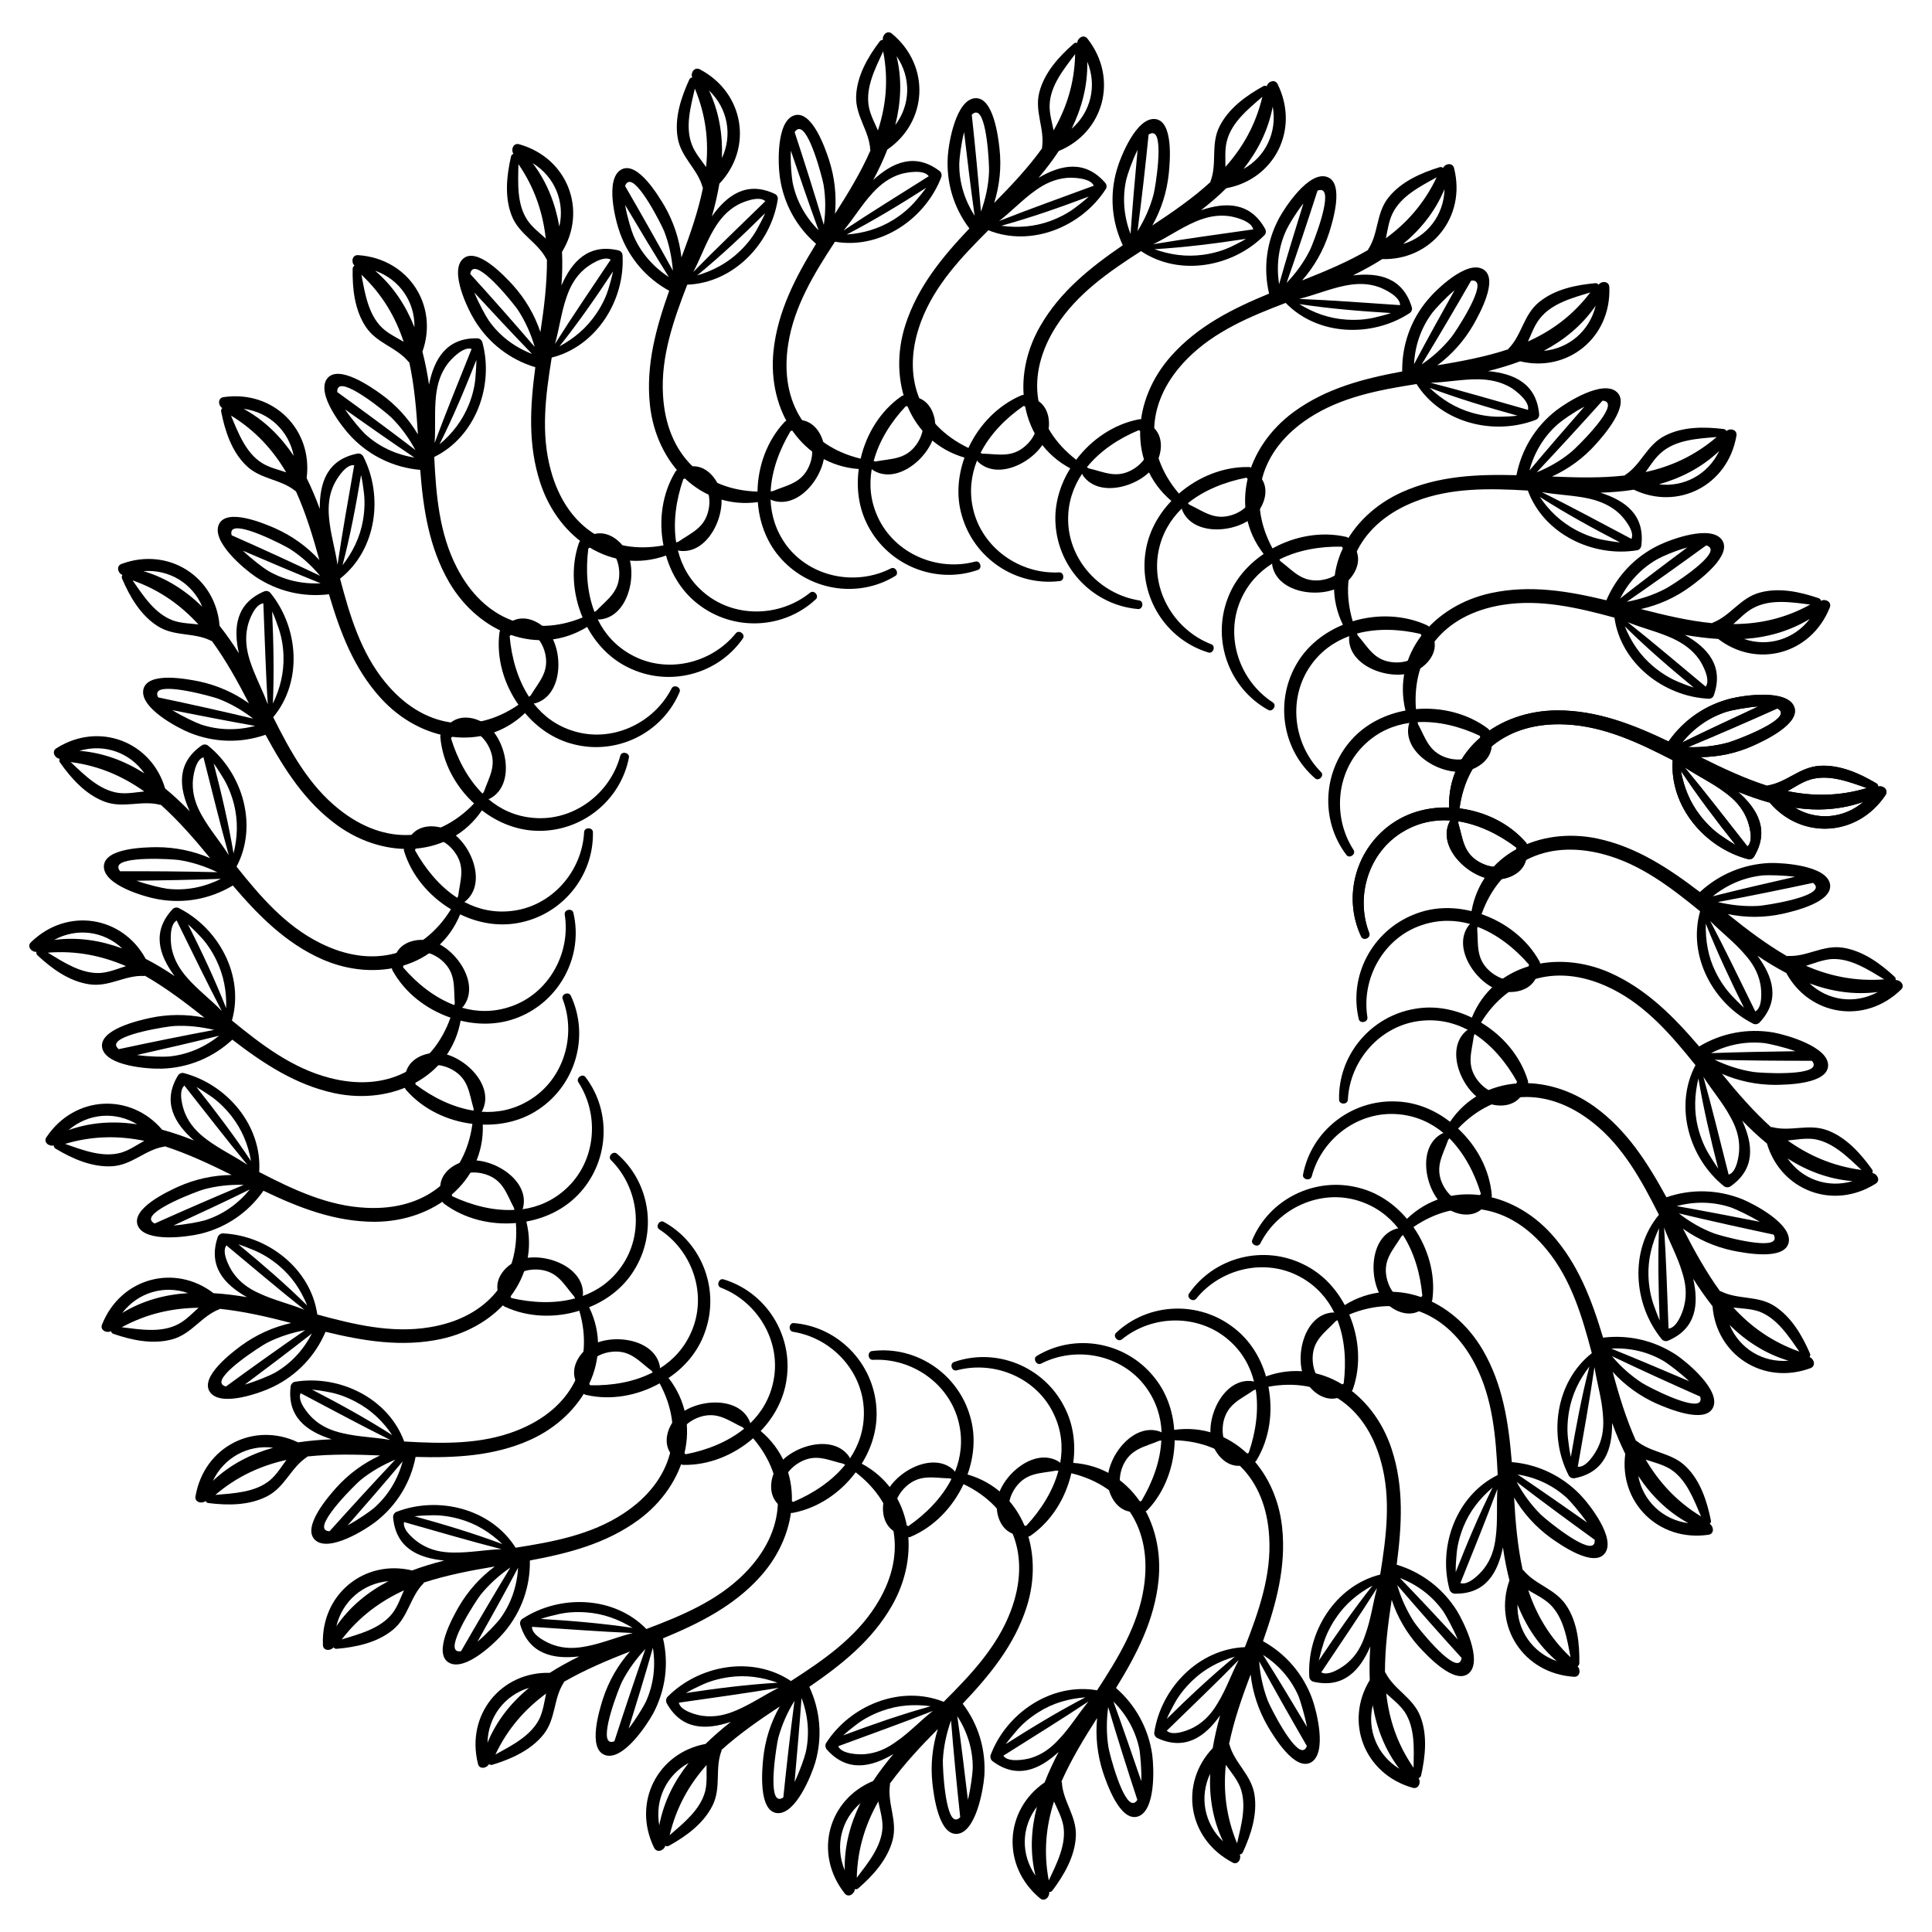 <?xml version="1.0" encoding="UTF-8"?>
<!-- Uploaded to: ICON Repo, www.iconrepo.com, Generator: ICON Repo Mixer Tools -->
<svg fill="#000000" width="800px" height="800px" version="1.1" viewBox="144 144 512 512" xmlns="http://www.w3.org/2000/svg">
 <g>
  <path d="m641.74 352.45c0-0.316-0.125-0.652-0.461-0.84-4.473-2.664-9.637-4.977-14.969-4.68-5.394 0.293-8.797 4.43-13.875 5.227-0.043 0.02-0.082 0.043-0.105 0.062-6.023-1.891-11.859-4.68-17.719-7.578 4.828-0.043 9.613-1.051 14.148-3.129 2.664-1.219 12.699-5.773 10.645-10.348-2.016-4.535-13.184-2.938-16.648-2.059-6.844 1.68-12.594 5.711-16.582 11.379-9.34-4.473-18.934-8.27-29.535-8.23-15.68 0.062-29.074 10.578-28.633 25.734-5.184-0.148-10.41 1.113-14.758 4.008-9.887 6.59-13.562 19.523-8.523 30.188 0.547 1.176 2.582 0.336 2.121-0.883-3.738-9.762-0.188-21.477 9.027-26.953 4.031-2.394 8.312-3.211 12.492-2.938 0 0.02 0.02 0.043 0.02 0.043-0.082 0.082-0.168 0.105-0.211 0.211-3.59 7.117 5.625 15.449 12.281 15.387 3.316-0.02 7.074-1.723 7.957-5.184 0.273-1.008 0.23-2.016-0.02-2.938 0.379-0.441 0.484-1.09-0.043-1.723-4.41-5.039-10.832-8.164-17.57-9.004 1.93-14.273 12.426-23.008 28.129-22.23 10.18 0.484 19.375 4.871 28.359 9.488-0.84 12.219 8.5 23.195 20.004 26.219 0.609 0.168 1.219-0.105 1.531-0.609 4.242-7.012 1.008-12.68-4.199-17.254 2.75 1.113 5.582 2.121 8.398 2.898 8.332 9.805 23.152 9.172 30.648-1.953 0.965-1.434-0.648-2.715-1.91-2.312m-95.91 16.164c0.336 1.91-1.027 4.113-2.961 4.785-2.289 0.797-4.848 0.211-6.906-0.988-4.219-2.477-4.242-6.172-5.481-10.242 0-0.168 0-0.355 0.02-0.523 5.481 0.879 10.812 3.523 15.328 6.969m56.215-27.859c-3.527 0.988-7.094 1.344-10.684 1.238 7.934-3.316 15.809-6.738 23.656-10.266 0.484 0.25 0.82 0.547 0.922 0.965 0.758 2.754-12.066 7.559-13.895 8.062m-0.336-8.164c1.281-0.398 4.996-1.156 8.293-1.363-6.758 3.106-13.496 6.277-20.195 9.531 3.106-3.801 7.117-6.68 11.902-8.168m-1.195 33.145c-2.266-1.492-4.176-3.379-5.836-5.5-2.832-3.609-4.43-7.598-5.207-11.945 4.492 6.781 9.445 13.289 14.504 19.648-1.363-0.754-2.789-1.781-3.461-2.203m6.402-4.828c0.652 1.555 1.93 6.004 0.168 7.43-0.043-0.062-0.062-0.105-0.082-0.148-5.481-6.969-10.895-14.023-16.562-20.867 3.484 2.371 7.328 4.156 10.727 6.656 2.496 1.852 4.531 4.035 5.75 6.93m12.762-2.832c6.023 0.859 12.09 0.547 18.137-1.574-5.227 4.492-12.445 5.016-18.137 1.574m-1.93-4.43c1.996-1.113 3.84-2.457 6.152-3.086 4.891-1.387 10.141 0.629 14.84 2.266-7.434 2.246-14.359 2.207-20.992 0.82"/>
  <path d="m626.57 303.23c-0.043-0.316-0.25-0.609-0.652-0.715-4.891-1.68-10.434-2.875-15.574-1.469-5.184 1.406-7.703 6.152-12.512 7.996-0.043 0.02-0.043 0.062-0.082 0.105-6.297-0.609-12.574-2.121-18.895-3.738 4.723-1.07 9.172-3.043 13.184-6.004 2.352-1.742 11.211-8.293 8.27-12.363-2.961-4.031-13.52-0.125-16.73 1.449-6.34 3.066-11.148 8.207-13.875 14.59-10.055-2.434-20.215-4.156-30.586-1.91-15.344 3.316-26.262 16.375-22.652 31.133-5.078 0.941-9.906 3.231-13.602 6.988-8.293 8.5-9.195 21.914-2.035 31.301 0.797 1.027 2.582-0.211 1.891-1.324-5.711-8.797-4.66-20.973 3.211-28.234 3.441-3.191 7.43-4.871 11.609-5.457v0.02c-0.062 0.082-0.125 0.148-0.148 0.23-2.016 7.727 8.711 13.938 15.219 12.512 3.254-0.715 6.57-3.168 6.719-6.738 0.043-1.051-0.188-2.016-0.652-2.875 0.293-0.504 0.25-1.176-0.379-1.66-5.352-4.008-12.324-5.731-19.062-5.144-1.09-14.359 7.348-25.086 22.859-27.605 10.055-1.637 19.984 0.715 29.746 3.359 1.699 12.133 13.121 20.93 24.98 21.496 0.629 0.02 1.156-0.336 1.363-0.922 2.707-7.727-1.637-12.594-7.684-15.996 2.938 0.504 5.898 0.902 8.836 1.07 10.203 7.852 24.562 4.156 29.559-8.293 0.656-1.531-1.172-2.453-2.324-1.801m-90.434 35.746c0.734 1.805-0.168 4.242-1.93 5.312-2.059 1.238-4.68 1.219-6.926 0.484-4.66-1.555-5.481-5.164-7.496-8.879-0.043-0.168-0.082-0.355-0.105-0.523 5.562-0.297 11.293 1.172 16.457 3.606m49.184-38.938c-3.254 1.699-6.676 2.793-10.203 3.441 7.074-4.891 14.086-9.887 21.035-14.945 0.484 0.125 0.902 0.355 1.07 0.734 1.324 2.519-10.223 9.906-11.902 10.77m-2.035-7.894c1.176-0.672 4.641-2.184 7.852-3.066-5.984 4.449-11.922 8.941-17.801 13.539 2.266-4.383 5.582-8.035 9.949-10.473m5.707 32.645c-2.5-1.008-4.785-2.457-6.844-4.176-3.504-2.938-5.898-6.527-7.559-10.621 5.773 5.688 11.988 11.043 18.262 16.207-1.484-0.426-3.102-1.117-3.859-1.41m5.293-6.047c0.945 1.387 3.129 5.457 1.723 7.223-0.062-0.043-0.082-0.082-0.125-0.125-6.824-5.668-13.582-11.441-20.531-16.961 3.906 1.594 8.039 2.539 11.859 4.281 2.812 1.301 5.269 3.019 7.074 5.582m11.902-5.414c6.047-0.398 11.965-1.996 17.422-5.312-4.199 5.477-11.168 7.492-17.422 5.312m-2.836-3.949c1.723-1.492 3.234-3.191 5.375-4.305 4.512-2.371 10.035-1.492 14.988-0.859-6.801 3.758-13.582 5.144-20.363 5.164"/>
  <path d="m601.52 258.24c-0.125-0.293-0.379-0.523-0.777-0.547-5.164-0.629-10.832-0.652-15.574 1.805-4.785 2.457-6.215 7.621-10.539 10.41-0.043 0.02-0.062 0.062-0.082 0.105-6.277 0.715-12.742 0.547-19.25 0.273 4.387-2.016 8.332-4.871 11.652-8.605 1.953-2.184 9.238-10.41 5.519-13.793-3.695-3.336-13.246 2.688-16.078 4.891-5.543 4.324-9.172 10.348-10.516 17.152-10.348-0.273-20.656 0.148-30.332 4.492-14.297 6.422-22.273 21.477-15.66 35.16-4.785 1.973-9.047 5.227-11.84 9.656-6.34 10.055-4.43 23.363 4.492 31.047 0.988 0.84 2.5-0.754 1.555-1.68-7.367-7.41-8.902-19.543-2.707-28.297 2.688-3.82 6.277-6.297 10.223-7.746 0 0 0 0.02 0.02 0.02-0.043 0.082-0.105 0.148-0.105 0.273-0.387 7.941 11.414 11.824 17.5 9.051 3-1.387 5.75-4.473 5.121-7.977-0.168-1.027-0.586-1.93-1.195-2.664 0.168-0.547 0-1.219-0.754-1.555-6.066-2.793-13.227-3.043-19.711-1.07-4.074-13.812 1.973-26.07 16.625-31.762 9.469-3.695 19.711-3.465 29.789-2.875 4.219 11.504 17.191 17.738 28.949 15.828 0.586-0.105 1.027-0.586 1.113-1.195 1.051-8.145-4.242-11.988-10.812-14.066 2.961-0.105 5.941-0.336 8.836-0.797 11.609 5.562 24.875-1.027 27.184-14.254 0.312-1.66-1.66-2.16-2.644-1.281m-81.051 53.762c1.09 1.617 0.734 4.199-0.777 5.582-1.762 1.66-4.324 2.164-6.695 1.91-4.871-0.523-6.383-3.906-9.195-7.117-0.062-0.148-0.125-0.316-0.188-0.484 5.394-1.445 11.293-1.191 16.855 0.109m40.012-48.305c-2.793 2.352-5.918 4.113-9.238 5.481 5.879-6.254 11.691-12.594 17.445-18.996 0.547 0.043 0.965 0.148 1.219 0.504 1.781 2.203-7.981 11.816-9.426 13.012m-3.613-7.324c1.027-0.883 4.074-3.086 7.012-4.617-4.914 5.606-9.781 11.23-14.57 16.941 1.262-4.727 3.781-9.008 7.559-12.324m12.367 30.773c-2.664-0.461-5.164-1.406-7.559-2.664-4.031-2.141-7.137-5.121-9.613-8.797 6.844 4.367 14.023 8.312 21.242 12.051-1.531-0.129-3.297-0.465-4.07-0.59m3.902-7.031c1.219 1.156 4.199 4.703 3.191 6.719-0.062-0.043-0.082-0.082-0.148-0.105-7.828-4.137-15.641-8.375-23.617-12.324 4.156 0.754 8.398 0.82 12.531 1.723 2.965 0.691 5.777 1.848 8.043 3.988m10.496-7.766c5.856-1.66 11.316-4.43 15.977-8.836-2.981 6.254-9.383 9.652-15.977 8.836m-3.547-3.254c1.344-1.828 2.5-3.801 4.344-5.312 3.926-3.273 9.531-3.547 14.504-3.969-5.894 5.059-12.258 7.852-18.848 9.281"/>
  <path d="m567.64 219.45c-0.168-0.25-0.484-0.441-0.883-0.398-5.164 0.461-10.727 1.617-14.863 4.996-4.199 3.402-4.535 8.734-8.164 12.387-0.02 0.043-0.02 0.082-0.043 0.125-6.004 2.016-12.324 3.168-18.789 4.262 3.863-2.875 7.137-6.527 9.613-10.832 1.426-2.562 6.844-12.133 2.519-14.633s-12.426 5.375-14.695 8.125c-4.535 5.394-6.824 12.027-6.738 18.957-10.203 1.891-20.152 4.449-28.738 10.727-12.637 9.258-17.32 25.633-7.977 37.641-4.324 2.938-7.789 6.992-9.574 11.902-4.176 11.148 0.484 23.762 10.812 29.453 1.156 0.586 2.309-1.258 1.219-1.996-8.797-5.688-12.805-17.254-8.566-27.102 1.867-4.305 4.828-7.473 8.375-9.699 0 0 0.02 0 0.043 0.02-0.043 0.105-0.082 0.168-0.062 0.273 1.301 7.871 13.645 9.195 18.996 5.227 2.664-1.973 4.703-5.562 3.359-8.879-0.379-0.988-0.988-1.762-1.699-2.371 0.043-0.586-0.25-1.156-1.07-1.363-6.508-1.492-13.582-0.211-19.48 3.066-6.863-12.68-3.504-25.926 9.637-34.531 8.523-5.582 18.559-7.473 28.527-9.027 6.551 10.344 20.531 13.766 31.637 9.465 0.523-0.23 0.902-0.797 0.859-1.406-0.691-8.188-6.656-10.852-13.539-11.484 2.898-0.734 5.773-1.574 8.5-2.602 12.492 3.023 24.141-6.191 23.637-19.605-0.039-1.68-2.055-1.766-2.852-0.695m-68.078 69.422c1.387 1.363 1.555 3.945 0.379 5.648-1.363 1.973-3.777 3-6.129 3.254-4.891 0.484-7.074-2.477-10.496-5.059-0.082-0.148-0.188-0.273-0.273-0.441 4.953-2.519 10.812-3.508 16.52-3.402m29.098-55.566c-2.289 2.875-4.934 5.246-7.914 7.285 4.449-7.328 8.836-14.758 13.098-22.188 0.523-0.105 0.965-0.062 1.301 0.23 2.203 1.762-5.332 13.203-6.484 14.672m-5.102-6.402c0.82-1.07 3.379-3.863 5.918-5.984-3.652 6.508-7.262 13.035-10.746 19.605 0.25-4.91 1.824-9.59 4.828-13.621m18.516 27.52c-2.707 0.105-5.352-0.293-7.957-1.027-4.387-1.258-8.039-3.547-11.25-6.613 7.598 2.856 15.449 5.207 23.281 7.367-1.516 0.211-3.277 0.254-4.074 0.273m2.352-7.684c1.426 0.902 5.082 3.715 4.492 5.918-0.043-0.02-0.082-0.043-0.148-0.082-8.5-2.394-17.047-4.934-25.652-7.137 4.242-0.125 8.375-0.965 12.594-0.922 3.086 0.039 6.027 0.629 8.715 2.223m8.668-9.762c5.375-2.856 10.141-6.695 13.77-11.965-1.594 6.719-7.156 11.379-13.77 11.965m-4.176-2.477c0.965-2.059 1.66-4.219 3.168-6.109 3.148-4.008 8.586-5.438 13.352-6.887-4.703 6.195-10.352 10.227-16.52 12.996"/>
  <path d="m526.43 188.52c-0.23-0.211-0.547-0.336-0.922-0.211-4.953 1.531-10.16 3.82-13.52 7.996-3.379 4.199-2.582 9.488-5.414 13.793 0 0.043-0.02 0.082-0.02 0.148-5.481 3.211-11.418 5.668-17.488 8.082 3.191-3.633 5.625-7.871 7.16-12.617 0.883-2.793 4.176-13.289-0.586-14.84-4.746-1.555-11 7.852-12.699 11-3.316 6.215-4.199 13.16-2.625 19.941-9.578 3.949-18.793 8.523-25.891 16.461-10.453 11.672-11.609 28.652 0 38.477-3.59 3.758-6.129 8.461-6.863 13.625-1.762 11.777 5.414 23.152 16.711 26.555 1.238 0.355 1.973-1.699 0.754-2.184-9.762-3.758-16.078-14.254-14-24.73 0.922-4.598 3.148-8.312 6.152-11.25 0 0 0.02 0 0.043 0.02 0 0.105-0.02 0.188 0.02 0.273 2.898 7.41 15.242 6.172 19.668 1.156 2.184-2.477 3.441-6.422 1.426-9.383-0.547-0.883-1.324-1.512-2.184-1.973-0.062-0.586-0.461-1.09-1.301-1.09-6.695-0.105-13.309 2.602-18.43 7.031-9.34-10.98-8.797-24.625 2.266-35.77 7.16-7.223 16.605-11.168 26.031-14.758 8.523 8.797 22.945 9.215 32.875 2.688 0.484-0.336 0.734-0.965 0.547-1.555-2.371-7.852-8.754-9.238-15.598-8.418 2.664-1.324 5.312-2.75 7.766-4.324 12.848 0.355 22.316-11.062 19.039-24.078-0.355-1.598-2.394-1.262-2.918-0.066m-52.164 82.078c1.637 1.027 2.371 3.527 1.555 5.438-0.945 2.203-3.106 3.738-5.332 4.449-4.68 1.492-7.43-0.945-11.316-2.75l-0.379-0.379c4.348-3.504 9.887-5.664 15.473-6.758m16.918-60.391c-1.617 3.273-3.738 6.172-6.215 8.754 2.832-8.102 5.562-16.27 8.188-24.434 0.504-0.211 0.945-0.25 1.324-0.062 2.539 1.297-2.5 14.039-3.297 15.742m-6.297-5.231c0.547-1.219 2.477-4.473 4.535-7.074-2.227 7.117-4.41 14.254-6.445 21.41-0.758-4.848-0.211-9.758 1.91-14.336m23.824 23.07c-2.625 0.672-5.289 0.84-7.996 0.652-4.555-0.316-8.605-1.785-12.387-4.113 8.039 1.219 16.207 1.891 24.309 2.371-1.426 0.504-3.191 0.902-3.926 1.09m0.695-7.977c1.574 0.566 5.731 2.582 5.625 4.828-0.043 0-0.105-0.02-0.148-0.043-8.859-0.586-17.719-1.281-26.598-1.637 4.074-1.008 7.977-2.664 12.113-3.504 3.047-0.629 6.027-0.691 9.008 0.355m6.422-11.398c4.68-3.906 8.543-8.648 10.98-14.547-0.148 6.906-4.621 12.617-10.98 14.547m-4.555-1.531c0.484-2.203 0.734-4.473 1.785-6.613 2.266-4.578 7.285-7.117 11.672-9.531-3.34 7.035-8 12.156-13.457 16.145"/>
  <path d="m479.71 166.86c-0.273-0.148-0.629-0.211-0.965 0-4.535 2.519-9.133 5.836-11.547 10.621-2.434 4.785-0.566 9.824-2.414 14.609v0.148c-4.66 4.281-9.992 7.934-15.406 11.523 2.352-4.199 3.863-8.859 4.367-13.812 0.293-2.918 1.324-13.855-3.609-14.402-4.977-0.504-9.172 9.973-10.16 13.414-1.973 6.758-1.363 13.75 1.574 20.027-8.566 5.879-16.625 12.258-21.914 21.496-7.809 13.602-5.414 30.461 7.996 37.641-2.75 4.43-4.262 9.551-3.906 14.777 0.754 11.883 10.141 21.516 21.895 22.504 1.281 0.082 1.574-2.078 0.273-2.289-10.328-1.637-18.703-10.602-18.828-21.285-0.062-4.68 1.363-8.797 3.695-12.281h0.043c0.02 0.105 0.02 0.188 0.062 0.273 4.367 6.656 16.184 2.856 19.5-2.938 1.594-2.856 2.016-7.012-0.566-9.488-0.754-0.754-1.617-1.195-2.539-1.469-0.168-0.547-0.691-0.965-1.492-0.797-6.57 1.281-12.512 5.312-16.562 10.707-11.418-8.797-13.73-22.25-5.246-35.457 5.5-8.566 13.918-14.379 22.418-19.836 10.18 6.824 24.328 4.242 32.707-4.219 0.418-0.418 0.484-1.09 0.211-1.617-3.945-7.199-10.477-7.223-17.023-4.996 2.352-1.848 4.641-3.777 6.695-5.836 12.66-2.309 19.543-15.449 13.645-27.52-0.699-1.535-2.633-0.777-2.902 0.5m-33.945 91.148c1.828 0.672 3.043 2.938 2.644 4.977-0.441 2.352-2.246 4.305-4.305 5.481-4.281 2.434-7.473 0.609-11.629-0.355-0.125-0.105-0.273-0.188-0.441-0.293 3.508-4.352 8.441-7.606 13.73-9.809m3.969-62.598c-0.922 3.547-2.394 6.801-4.281 9.844 1.113-8.5 2.078-17.066 2.938-25.59 0.441-0.293 0.859-0.441 1.281-0.336 2.746 0.715 0.523 14.234 0.062 16.082m-7.266-3.82c0.316-1.301 1.512-4.891 3-7.871-0.691 7.43-1.344 14.863-1.867 22.293-1.742-4.578-2.223-9.512-1.133-14.422m28.109 17.633c-2.434 1.195-4.996 1.91-7.684 2.289-4.555 0.629-8.773 0.02-12.953-1.469 8.102-0.484 16.227-1.512 24.266-2.75-1.301 0.816-2.894 1.574-3.629 1.93m-0.965-7.957c1.66 0.211 6.129 1.324 6.508 3.57-0.043 0-0.082 0-0.168-0.02-8.773 1.258-17.59 2.434-26.344 3.906 3.801-1.828 7.262-4.281 11.148-5.961 2.828-1.223 5.746-1.895 8.855-1.496m3.926-12.488c3.758-4.785 6.57-10.242 7.746-16.52 1.238 6.801-1.934 13.309-7.746 16.52m-4.789-0.547c0.02-2.266-0.211-4.535 0.379-6.844 1.258-4.953 5.625-8.461 9.406-11.734-1.785 7.559-5.293 13.539-9.785 18.578"/>
  <path d="m429.49 155.38c-0.293-0.105-0.672-0.082-0.945 0.188-3.906 3.422-7.727 7.621-9.09 12.785-1.387 5.184 1.469 9.719 0.691 14.82 0.02 0.043 0.02 0.082 0.02 0.125-3.695 5.144-8.102 9.824-12.699 14.484 1.426-4.598 1.973-9.469 1.406-14.422-0.316-2.918-1.594-13.832-6.551-13.328-4.977 0.523-6.887 11.652-7.137 15.242-0.484 7.012 1.512 13.73 5.711 19.27-7.137 7.516-13.707 15.449-16.961 25.566-4.785 14.926 1.07 30.898 15.66 35.16-1.742 4.891-2.184 10.223-0.734 15.242 3.191 11.461 14.359 18.957 26.051 17.465 1.281-0.168 1.113-2.352-0.211-2.289-10.434 0.547-20.488-6.465-22.84-16.898-1.027-4.555-0.484-8.879 1.07-12.762h0.02c0.062 0.082 0.082 0.168 0.125 0.25 5.668 5.606 16.438-0.566 18.453-6.926 0.988-3.148 0.523-7.285-2.5-9.172-0.902-0.566-1.828-0.84-2.793-0.902-0.273-0.504-0.883-0.797-1.617-0.484-6.152 2.625-11.148 7.789-13.98 13.918-12.992-6.215-18.055-18.914-12.512-33.609 3.609-9.531 10.645-16.961 17.801-24.078 11.379 4.555 24.688-0.922 31.109-10.914 0.316-0.504 0.273-1.156-0.105-1.617-5.375-6.215-11.754-4.871-17.719-1.363 1.953-2.289 3.758-4.66 5.375-7.117 11.883-4.891 15.891-19.164 7.621-29.746-0.977-1.324-2.719-0.188-2.719 1.113m-14.254 96.207c1.91 0.273 3.59 2.246 3.609 4.324 0.062 2.394-1.301 4.68-3.066 6.234-3.652 3.254-7.18 2.164-11.441 2.078-0.148-0.062-0.316-0.125-0.484-0.188 2.523-4.977 6.68-9.195 11.383-12.449m-9.133-62.055c-0.148 3.652-0.922 7.16-2.141 10.539-0.691-8.566-1.512-17.129-2.434-25.652 0.355-0.379 0.777-0.629 1.195-0.586 2.836 0.125 3.445 13.812 3.379 15.699m-7.891-2.203c0.043-1.344 0.461-5.102 1.281-8.312 0.859 7.41 1.762 14.801 2.793 22.168-2.625-4.117-4.137-8.816-4.074-13.855m31.152 11.379c-2.121 1.68-4.512 2.918-7.031 3.863-4.305 1.555-8.586 1.848-12.973 1.258 7.828-2.164 15.574-4.871 23.176-7.746-1.117 1.07-2.523 2.141-3.172 2.625m-2.582-7.578c1.637-0.125 6.254 0.02 7.094 2.121-0.062 0.02-0.105 0.02-0.168 0.02-8.293 3.066-16.688 6.047-24.938 9.301 3.336-2.582 6.215-5.688 9.656-8.125 2.519-1.805 5.207-3.047 8.355-3.316m1.215-13.016c2.664-5.481 4.281-11.379 4.137-17.781 2.668 6.402 0.902 13.414-4.137 17.781m-4.785 0.441c-0.418-2.203-1.133-4.387-1.051-6.758 0.188-5.121 3.738-9.445 6.758-13.457-0.145 7.785-2.348 14.355-5.707 20.215"/>
  <path d="m377.98 154.6c-0.293-0.043-0.652 0.082-0.859 0.379-3.148 4.156-5.984 9.07-6.234 14.402-0.25 5.375 3.484 9.215 3.738 14.336 0.02 0.043 0.02 0.082 0.062 0.125-2.539 5.816-5.898 11.316-9.406 16.816 0.441-4.828-0.062-9.656-1.617-14.402-0.922-2.769-4.449-13.203-9.195-11.672s-4.305 12.805-3.801 16.375c0.988 6.949 4.367 13.121 9.594 17.656-5.457 8.859-10.223 17.969-11.293 28.551-1.555 15.598 7.453 30.02 22.609 31.133-0.691 5.144 0 10.453 2.457 15.074 5.519 10.539 18.012 15.555 29.156 11.652 1.195-0.441 0.586-2.539-0.715-2.203-10.117 2.707-21.371-2.078-25.84-11.777-1.973-4.262-2.332-8.586-1.617-12.723 0 0 0.02-0.02 0.043 0 0.062 0.082 0.105 0.148 0.188 0.211 6.695 4.324 15.934-3.969 16.582-10.621 0.293-3.273-1.008-7.223-4.367-8.438-0.988-0.379-1.973-0.441-2.938-0.316-0.379-0.418-1.027-0.586-1.68-0.125-5.5 3.84-9.258 9.93-10.77 16.52-14.023-3.379-21.602-14.738-19.207-30.27 1.531-10.055 6.887-18.809 12.406-27.227 12.07 2.098 23.973-6.047 28.191-17.152 0.188-0.547 0-1.195-0.461-1.574-6.527-4.953-12.492-2.309-17.59 2.371 1.406-2.644 2.688-5.332 3.738-8.062 10.602-7.262 11.566-22.062 1.281-30.668-1.281-1.141-2.688 0.328-2.457 1.629m6.047 97.066c1.93-0.125 3.988 1.469 4.473 3.465 0.523 2.352-0.316 4.871-1.699 6.758-2.875 3.945-6.59 3.609-10.746 4.41-0.168-0.043-0.336-0.043-0.523-0.082 1.422-5.418 4.613-10.395 8.496-14.551m-21.789-58.797c0.609 3.609 0.586 7.199 0.082 10.746-2.457-8.23-5.039-16.438-7.727-24.582 0.293-0.461 0.609-0.777 1.051-0.82 2.816-0.461 6.234 12.785 6.594 14.656m-8.188-0.527c-0.23-1.344-0.629-5.082-0.461-8.398 2.394 7.055 4.809 14.129 7.348 21.098-3.465-3.484-5.898-7.766-6.887-12.699m32.832 4.641c-1.723 2.078-3.777 3.801-6.086 5.246-3.863 2.414-8.02 3.59-12.406 3.926 7.18-3.738 14.211-7.996 21.055-12.387-0.906 1.285-2.059 2.606-2.562 3.215m-4.137-6.863c1.594-0.461 6.172-1.281 7.391 0.609-0.043 0.02-0.082 0.062-0.148 0.062-7.473 4.746-15.074 9.383-22.441 14.297 2.688-3.211 4.848-6.863 7.727-9.973 2.098-2.289 4.492-4.094 7.473-4.996m-1.488-12.996c1.492-5.898 1.848-12.008 0.336-18.242 3.945 5.711 3.691 12.953-0.336 18.242m-4.598 1.449c-0.883-2.078-2.016-4.074-2.434-6.422-0.859-5.039 1.723-10.012 3.82-14.547 1.488 7.641 0.711 14.547-1.387 20.969"/>
  <path d="m327.45 164.53c-0.316 0.02-0.629 0.211-0.777 0.547-2.16 4.723-3.965 10.117-3.086 15.406 0.859 5.289 5.332 8.27 6.633 13.227 0.043 0.02 0.062 0.082 0.062 0.105-1.258 6.215-3.379 12.281-5.688 18.41-0.543-4.789-2.078-9.449-4.555-13.75-1.531-2.519-7.117-11.988-11.441-9.512-4.324 2.5-1.531 13.434-0.293 16.816 2.394 6.613 6.969 11.945 13.035 15.281-3.461 9.781-6.234 19.691-5.102 30.27 1.68 15.578 13.543 27.793 28.594 25.738 0.379 5.184 2.184 10.242 5.519 14.254 7.621 9.152 20.844 11.461 30.922 5.312 1.07-0.672 0.062-2.582-1.133-2.016-9.32 4.746-21.348 2.434-27.75-6.129-2.754-3.762-4.031-7.918-4.18-12.117l0.02-0.02c0.082 0.062 0.148 0.125 0.23 0.168 7.43 2.832 14.777-7.223 14-13.832-0.355-3.273-2.457-6.844-6.004-7.348-1.047-0.148-2.012-0.023-2.914 0.312-0.461-0.336-1.133-0.355-1.68 0.23-4.574 4.914-7.012 11.633-7.117 18.391-14.379-0.398-24.184-9.93-25.043-25.609-0.609-10.16 2.793-19.816 6.426-29.223 12.258-0.461 22.207-10.895 23.992-22.629 0.082-0.586-0.23-1.176-0.777-1.426-7.41-3.508-12.68 0.312-16.688 5.961 0.84-2.875 1.488-5.773 1.992-8.672 8.859-9.301 6.719-23.973-5.121-30.27-1.488-0.82-2.602 0.926-2.078 2.121m26.074 93.688c1.891-0.523 4.242 0.609 5.082 2.477 1.027 2.184 0.734 4.809-0.23 6.949-2.019 4.449-5.691 4.871-9.617 6.527-0.188 0-0.336 0.043-0.523 0.043 0.27-5.562 2.371-11.105 5.289-15.996m-33.527-52.984c1.324 3.402 2.035 6.926 2.332 10.496-4.137-7.516-8.375-15.008-12.68-22.441 0.188-0.504 0.441-0.883 0.859-1.027 2.625-1.008 8.754 11.23 9.488 12.973m-8.121 1.195c-0.527-1.238-1.66-4.848-2.207-8.102 3.801 6.422 7.66 12.805 11.586 19.102-4.109-2.688-7.406-6.379-9.379-11m33.062-2.266c-1.238 2.394-2.879 4.492-4.852 6.383-3.273 3.188-7.094 5.184-11.336 6.441 6.277-5.144 12.281-10.789 18.031-16.5-0.605 1.43-1.469 2.961-1.844 3.676m-5.438-5.879c1.469-0.797 5.731-2.519 7.348-0.945-0.023 0.043-0.062 0.062-0.148 0.105-6.316 6.195-12.785 12.301-18.977 18.641 1.973-3.715 3.336-7.727 5.5-11.355 1.574-2.668 3.527-4.934 6.277-6.445m-4.18-12.383c0.23-6.086-0.691-12.133-3.422-17.926 4.996 4.762 6.258 11.879 3.422 17.926m-4.195 2.371c-1.281-1.848-2.812-3.57-3.695-5.754-1.934-4.766-0.398-10.18 0.715-15.051 2.981 7.16 3.691 14.066 2.981 20.805"/>
  <path d="m280.07 184.77c-0.293 0.105-0.566 0.336-0.648 0.715-1.156 5.059-1.762 10.707 0.188 15.68 1.953 4.996 6.906 6.992 9.238 11.566 0.039 0.023 0.062 0.066 0.102 0.086 0.023 6.34-0.754 12.742-1.742 19.188-1.531-4.578-3.988-8.797-7.328-12.492-1.996-2.164-9.445-10.266-13.184-6.926-3.672 3.336 1.305 13.457 3.215 16.5 3.715 5.961 9.32 10.223 15.953 12.238-1.363 10.285-2.016 20.551 1.324 30.668 4.871 14.883 18.996 24.371 33.312 19.23 1.426 4.996 4.242 9.551 8.355 12.762 9.32 7.391 22.777 6.863 31.363-1.195 0.922-0.883-0.461-2.562-1.531-1.723-8.125 6.57-20.383 6.801-28.426-0.273-3.527-3.062-5.582-6.863-6.613-10.938l0.02-0.02c0.062 0.043 0.148 0.105 0.25 0.105 7.856 1.219 12.938-10.098 10.836-16.438-1.07-3.106-3.84-6.191-7.41-5.918-1.047 0.039-1.992 0.375-2.789 0.879-0.527-0.23-1.199-0.105-1.598 0.59-3.465 5.731-4.449 12.824-3.129 19.48-14.168 2.602-25.715-4.703-29.848-19.859-2.711-9.805-1.387-19.941 0.23-29.914 11.902-3 19.48-15.262 18.766-27.145-0.043-0.586-0.441-1.09-1.051-1.258-7.977-1.891-12.387 2.961-15.137 9.301 0.215-2.981 0.297-5.961 0.148-8.902 6.738-10.938 1.594-24.855-11.336-28.527-1.574-0.461-2.285 1.469-1.531 2.539m45.008 86.215c1.699-0.902 4.238-0.293 5.5 1.344 1.449 1.934 1.699 4.555 1.176 6.863-1.051 4.785-4.535 5.961-8.02 8.398-0.188 0.043-0.355 0.105-0.547 0.148-0.859-5.5 0.023-11.359 1.891-16.754m-43.832-44.859c1.996 3.066 3.465 6.359 4.449 9.805-5.606-6.527-11.293-12.973-17.066-19.312 0.062-0.547 0.23-0.965 0.609-1.195 2.394-1.555 10.957 9.148 12.008 10.703m-7.684 2.875c-0.754-1.113-2.602-4.41-3.863-7.473 5.059 5.481 10.141 10.938 15.305 16.27-4.555-1.762-8.543-4.703-11.441-8.797m31.867-9.09c-0.691 2.582-1.891 4.977-3.422 7.242-2.562 3.781-5.856 6.531-9.742 8.629 5.059-6.34 9.719-13.078 14.191-19.859-0.293 1.512-0.797 3.191-1.027 3.988m-6.527-4.617c1.281-1.09 5.082-3.672 6.992-2.457-0.047 0.043-0.066 0.086-0.148 0.105-4.914 7.367-9.953 14.715-14.676 22.211 1.156-4.051 1.637-8.25 3.023-12.258 0.965-2.941 2.414-5.566 4.809-7.602m-6.676-11.25c-1.031-6.004-3.215-11.734-7.074-16.816 5.875 3.59 8.605 10.309 7.074 16.816m-3.59 3.168c-1.66-1.531-3.508-2.875-4.852-4.848-2.856-4.262-2.496-9.867-2.391-14.863 4.387 6.383 6.484 12.992 7.242 19.711"/>
  <path d="m237.94 214.39c-0.254 0.168-0.484 0.461-0.484 0.84-0.086 5.184 0.484 10.832 3.441 15.324 2.938 4.492 8.207 5.414 11.441 9.406 0.043 0 0.082 0.02 0.125 0.043 1.344 6.191 1.891 12.617 2.289 19.125-2.457-4.16-5.75-7.793-9.781-10.688-2.394-1.723-11.355-8.082-14.316-4.055-2.898 4.031 4.07 12.91 6.57 15.492 4.891 5.039 11.23 8.039 18.137 8.648 0.797 10.352 2.328 20.531 7.641 29.727 7.894 13.539 23.699 19.879 36.59 11.883 2.457 4.574 6.152 8.457 10.875 10.746 10.664 5.289 23.68 1.996 30.418-7.703 0.715-1.051-1.008-2.394-1.867-1.363-6.594 8.121-18.52 10.895-27.84 5.644-4.07-2.266-6.945-5.543-8.773-9.32 0 0 0.02-0.02 0.043-0.02 0.082 0.02 0.145 0.062 0.273 0.062 7.914-0.441 10.539-12.594 7.16-18.348-1.66-2.832-5.039-5.269-8.48-4.281-1.051 0.293-1.848 0.777-2.539 1.469-0.594-0.105-1.199 0.148-1.453 0.902-2.184 6.34-1.66 13.477 0.988 19.711-13.309 5.481-26.137 0.758-33.316-13.203-4.68-9.047-5.519-19.25-6.004-29.328 11.02-5.414 15.891-18.977 12.742-30.438-0.188-0.566-0.715-0.984-1.32-1.008-8.168-0.168-11.441 5.481-12.809 12.262-0.438-2.981-1.004-5.898-1.742-8.734 4.324-12.113-3.609-24.645-17.004-25.566-1.656-0.148-1.949 1.91-1.004 2.769m61.969 74.984c1.469-1.238 4.051-1.156 5.625 0.188 1.828 1.574 2.582 4.113 2.582 6.445 0 4.914-3.168 6.801-6.109 9.887-0.168 0.086-0.316 0.188-0.461 0.273-2.016-5.207-2.352-11.125-1.637-16.793m-52.211-34.742c2.582 2.562 4.68 5.481 6.383 8.629-6.801-5.207-13.75-10.328-20.699-15.348-0.039-0.547 0.043-0.984 0.359-1.281 1.992-1.992 12.594 6.676 13.957 8m-6.945 4.387c-0.969-0.922-3.445-3.777-5.312-6.508 6.086 4.305 12.195 8.586 18.367 12.742-4.848-0.777-9.34-2.832-13.055-6.234m29.281-15.535c-0.145 2.688-0.797 5.293-1.805 7.809-1.742 4.242-4.367 7.621-7.766 10.477 3.633-7.242 6.801-14.82 9.781-22.379 0 1.535-0.145 3.297-0.211 4.094m-7.348-3.148c1.031-1.344 4.223-4.66 6.34-3.84-0.02 0.043-0.062 0.082-0.102 0.125-3.277 8.23-6.676 16.457-9.742 24.77 0.293-4.199-0.105-8.418 0.379-12.617 0.355-3.082 1.215-5.918 3.125-8.438m-8.855-9.613c-2.246-5.648-5.543-10.812-10.414-14.969 6.508 2.289 10.559 8.293 10.414 14.969m-2.856 3.863c-1.934-1.176-4.012-2.102-5.754-3.758-3.652-3.57-4.512-9.109-5.438-14.023 5.648 5.312 9.07 11.355 11.191 17.781"/>
  <path d="m202.9 252.13c-0.207 0.234-0.375 0.547-0.293 0.926 1.008 5.082 2.731 10.496 6.57 14.254 3.801 3.777 9.152 3.57 13.121 6.824 0.062 0 0.082 0.02 0.125 0.043 2.602 5.773 4.492 11.945 6.215 18.242-3.273-3.57-7.242-6.422-11.777-8.438-2.688-1.16-12.805-5.527-14.863-0.992-2.016 4.555 6.676 11.777 9.637 13.793 5.836 3.926 12.66 5.543 19.543 4.703 2.941 9.949 6.527 19.582 13.688 27.477 10.516 11.609 27.289 14.527 38.27 4.008 3.336 3.969 7.766 6.992 12.824 8.254 11.523 2.981 23.594-2.961 28.148-13.855 0.461-1.176-1.449-2.141-2.121-0.945-4.742 9.301-15.824 14.484-26.004 11.312-4.492-1.363-7.977-3.988-10.559-7.305 0 0 0.02-0.02 0.043-0.02 0.082 0.02 0.168 0.02 0.273 0 7.66-2.078 7.703-14.504 3.191-19.438-2.231-2.414-6.008-4.074-9.176-2.394-0.926 0.484-1.641 1.133-2.184 1.93-0.59 0.023-1.137 0.398-1.219 1.199-0.84 6.652 1.156 13.52 5.039 19.059-11.84 8.145-25.402 6.172-35.309-5.981-6.465-7.852-9.383-17.676-11.965-27.438 9.656-7.578 11.566-21.852 6.129-32.434-0.297-0.504-0.902-0.816-1.469-0.715-8.082 1.555-10.098 7.746-10.035 14.676-1.031-2.836-2.184-5.562-3.484-8.188 1.68-12.742-8.691-23.344-21.957-21.453-1.66 0.188-1.512 2.246-0.402 2.894m76.16 60.48c1.219-1.531 3.777-1.996 5.582-1.008 2.098 1.176 3.379 3.465 3.883 5.793 0.988 4.809-1.723 7.285-3.906 10.938-0.164 0.105-0.289 0.23-0.414 0.336-3.043-4.66-4.641-10.391-5.144-16.059m-58.273-23.156c3.086 1.973 5.731 4.387 8.039 7.137-7.746-3.672-15.574-7.262-23.426-10.727-0.148-0.523-0.168-0.965 0.082-1.32 1.535-2.371 13.711 3.926 15.305 4.91m-5.856 5.754c-1.156-0.715-4.18-2.981-6.57-5.269 6.844 2.938 13.707 5.856 20.613 8.648-4.891 0.23-9.699-0.82-14.043-3.379m25.422-21.285c0.398 2.644 0.293 5.352-0.168 8.016-0.801 4.516-2.711 8.379-5.418 11.863 2.078-7.852 3.57-15.91 4.914-23.93 0.336 1.508 0.586 3.25 0.672 4.051m-7.832-1.555c0.715-1.512 3.148-5.438 5.375-5.082-0.023 0.043-0.023 0.105-0.062 0.168-1.512 8.711-3.106 17.488-4.387 26.238-0.609-4.152-1.871-8.203-2.246-12.426-0.273-3.086-0.066-6.043 1.32-8.898m-10.684-7.559c-3.379-5.059-7.684-9.402-13.289-12.469 6.824 0.883 12.027 5.922 13.289 12.469m-1.996 4.367c-2.121-0.734-4.387-1.219-6.422-2.477-4.324-2.731-6.277-7.977-8.207-12.574 6.59 4.031 11.188 9.215 14.629 15.051"/>
  <path d="m176.45 296.36c-0.168 0.254-0.25 0.609-0.105 0.969 2.039 4.762 4.871 9.676 9.387 12.574 4.535 2.898 9.699 1.594 14.273 3.945 0.043-0.02 0.062 0 0.125 0 3.738 5.102 6.863 10.77 9.844 16.543-3.902-2.793-8.352-4.766-13.223-5.816-2.898-0.566-13.668-2.75-14.758 2.141-1.008 4.871 8.984 10.141 12.301 11.484 6.527 2.625 13.52 2.793 20.07 0.523 4.977 9.133 10.477 17.82 19.082 24.035 12.723 9.152 29.727 8.543 38.27-4.008 4.113 3.191 9.09 5.207 14.273 5.414 11.883 0.484 22.461-7.828 24.688-19.418 0.211-1.258-1.91-1.805-2.289-0.484-2.688 10.098-12.469 17.465-23.09 16.48-4.68-0.398-8.668-2.246-11.84-4.953 0 0.02 0-0.02 0.02-0.043 0.082 0 0.168-0.02 0.273-0.062 7.055-3.633 4.512-15.785-0.922-19.668-2.648-1.934-6.699-2.75-9.449-0.461-0.84 0.691-1.363 1.469-1.723 2.371-0.609 0.145-1.027 0.609-0.965 1.406 0.586 6.695 3.945 12.992 8.941 17.59-9.93 10.434-23.574 11.336-35.855 1.492-7.953-6.34-12.844-15.305-17.379-24.352 7.871-9.426 6.758-23.785-0.777-32.98-0.379-0.438-1.008-0.586-1.574-0.375-7.559 3.191-8.25 9.676-6.738 16.414-1.617-2.559-3.297-4.973-5.121-7.285-0.988-12.805-13.332-21.031-25.926-16.414-1.574 0.523-1.027 2.519 0.188 2.938m87.074 43.309c0.863-1.742 3.277-2.75 5.269-2.141 2.289 0.715 4.031 2.688 4.977 4.848 1.973 4.492-0.148 7.496-1.555 11.504-0.125 0.148-0.23 0.293-0.336 0.441-3.945-3.945-6.676-9.215-8.355-14.652m-61.801-10.539c3.441 1.301 6.508 3.106 9.363 5.312-8.355-1.996-16.773-3.863-25.168-5.629-0.254-0.48-0.355-0.902-0.188-1.32 1.027-2.625 14.23 1.008 15.992 1.637m-4.531 6.844c-1.262-0.461-4.703-2.035-7.539-3.777 7.305 1.449 14.652 2.875 21.957 4.176-4.723 1.238-9.652 1.195-14.418-0.398m20.426-26.094c0.941 2.5 1.426 5.164 1.512 7.894 0.145 4.555-0.906 8.711-2.816 12.68 0.355-8.102 0.168-16.289-0.188-24.414 0.672 1.426 1.238 3.086 1.492 3.84m-8 0.105c0.355-1.637 1.973-5.984 4.219-6.086-0.02 0.039-0.02 0.102-0.039 0.168 0.379 8.859 0.586 17.738 1.176 26.598-1.449-3.949-3.508-7.664-4.789-11.715-0.922-2.941-1.281-5.898-0.566-8.965m-12.008-5.184c-4.367-4.262-9.469-7.621-15.598-9.445 6.887-0.527 13.039 3.293 15.598 9.445m-1.027 4.68c-2.246-0.273-4.555-0.273-6.781-1.07-4.785-1.785-7.809-6.508-10.664-10.602 7.305 2.562 12.891 6.695 17.445 11.672"/>
  <path d="m159.79 345.08c-0.082 0.316-0.125 0.652 0.105 0.988 3 4.242 6.781 8.48 11.797 10.371 4.996 1.891 9.805-0.461 14.777 0.859 0.043-0.02 0.086-0.02 0.148-0.02 4.703 4.219 8.941 9.09 13.078 14.148-4.449-1.91-9.234-2.918-14.211-2.918-2.938 0.043-13.918 0.148-13.961 5.144 0.02 4.977 10.895 8.062 14.422 8.668 6.906 1.219 13.832-0.082 19.754-3.652 6.738 7.894 13.961 15.242 23.656 19.543 14.336 6.297 30.859 2.164 36.59-11.902 4.68 2.266 9.93 3.234 15.113 2.332 11.715-1.996 20.32-12.324 20.07-24.121-0.043-1.281-2.203-1.387-2.332-0.02-0.523 10.434-8.566 19.691-19.145 20.906-4.641 0.566-8.941-0.418-12.617-2.394v-0.02c0.082-0.043 0.211-0.062 0.273-0.125 6.129-5.016 1.133-16.375-4.996-19.039-3.023-1.324-7.137-1.301-9.34 1.531-0.691 0.84-1.051 1.723-1.219 2.664-0.547 0.25-0.883 0.82-0.652 1.574 1.973 6.402 6.59 11.859 12.406 15.367-7.559 12.281-20.719 15.996-34.762 8.902-9.09-4.535-15.766-12.301-22.062-20.195 5.731-10.832 1.68-24.664-7.578-32.098-0.457-0.355-1.109-0.379-1.633-0.043-6.738 4.684-6.047 11.168-3.191 17.465-2.098-2.141-4.262-4.199-6.527-6.047-3.613-12.32-17.406-17.82-28.762-10.684-1.449 0.84-0.461 2.668 0.797 2.812m94.191 24.27c0.461-1.891 2.625-3.359 4.68-3.191 2.394 0.211 4.512 1.785 5.879 3.715 2.856 3.969 1.406 7.348 0.883 11.586-0.105 0.168-0.168 0.336-0.23 0.484-4.68-3.023-8.438-7.621-11.211-12.594m-62.641 2.559c3.609 0.547 7.012 1.68 10.266 3.234-8.586-0.211-17.215-0.273-25.777-0.25-0.336-0.418-0.523-0.84-0.461-1.258 0.441-2.797 14.086-1.977 15.973-1.727m-3.043 7.621c-1.324-0.188-5.016-1.008-8.145-2.121 7.473-0.105 14.926-0.23 22.379-0.504-4.387 2.207-9.215 3.211-14.234 2.625m14.59-29.766c1.449 2.246 2.434 4.746 3.129 7.391 1.09 4.43 0.945 8.734-0.125 13.016-1.344-8-3.215-15.977-5.269-23.852 0.941 1.238 1.824 2.75 2.266 3.445m-7.809 1.762c0.043-1.68 0.672-6.254 2.875-6.844-0.02 0.062 0 0.105 0 0.168 2.203 8.586 4.281 17.234 6.676 25.777-2.246-3.57-5.016-6.738-7.094-10.434-1.555-2.707-2.519-5.496-2.457-8.668m-12.805-2.559c-5.144-3.277-10.855-5.481-17.234-5.984 6.633-1.973 13.414 0.484 17.234 5.984m-0.043 4.785c-2.246 0.211-4.535 0.691-6.906 0.375-5.039-0.754-8.984-4.766-12.594-8.164 7.66 0.988 13.957 3.863 19.5 7.789"/>
  <path d="m153.64 396.24c-0.043 0.316 0 0.652 0.293 0.922 3.777 3.527 8.375 6.887 13.688 7.684 5.312 0.82 9.508-2.5 14.652-2.203 0.043-0.043 0.062-0.043 0.125-0.062 5.5 3.148 10.664 7.055 15.766 11.105-4.746-0.945-9.656-0.945-14.504 0.105-2.832 0.629-13.582 3.043-12.574 7.934 1.051 4.848 12.324 5.606 15.91 5.481 7.012-0.25 13.496-2.961 18.578-7.684 8.207 6.32 16.793 12.008 27.184 14.211 15.344 3.191 30.629-4.305 33.312-19.25 5.039 1.238 10.391 1.09 15.262-0.859 11.02-4.387 17.34-16.289 14.609-27.75-0.316-1.258-2.434-0.883-2.289 0.461 1.66 10.309-4.262 21.035-14.379 24.434-4.43 1.512-8.797 1.449-12.805 0.293l-0.02-0.02c0.062-0.062 0.168-0.105 0.23-0.188 4.977-6.172-2.309-16.27-8.836-17.57-3.234-0.672-7.262 0.211-8.859 3.422-0.484 0.965-0.652 1.91-0.629 2.856-0.461 0.355-0.691 0.988-0.293 1.68 3.254 5.879 8.922 10.242 15.324 12.449-4.848 13.562-16.918 19.941-32.141 15.934-9.824-2.562-17.969-8.773-25.777-15.176 3.336-11.797-3.465-24.457-14.105-29.809-0.523-0.25-1.176-0.148-1.617 0.293-5.606 5.984-3.59 12.195 0.523 17.738-2.496-1.664-5.016-3.219-7.66-4.562-6.109-11.293-20.719-13.793-30.355-4.449-1.258 1.113 0.105 2.707 1.387 2.582m97.191 4.133c0.062-1.93 1.867-3.82 3.906-4.094 2.371-0.273 4.766 0.82 6.527 2.394 3.609 3.297 2.918 6.906 3.254 11.168-0.043 0.188-0.082 0.355-0.105 0.523-5.227-1.973-9.887-5.688-13.582-9.992m-60.77 15.535c3.633-0.211 7.199 0.211 10.707 1.027-8.438 1.574-16.879 3.297-25.297 5.102-0.398-0.336-0.691-0.691-0.715-1.113-0.105-2.812 13.414-4.891 15.305-5.016m-1.387 8.082c-1.344 0.105-5.102 0.062-8.398-0.398 7.285-1.637 14.547-3.316 21.789-5.121-3.84 3.062-8.375 5.059-13.391 5.519m8.082-32.16c1.91 1.91 3.379 4.156 4.578 6.613 1.996 4.113 2.731 8.355 2.602 12.742-2.961-7.559-6.488-14.988-10.117-22.23 1.172 1.027 2.391 2.309 2.938 2.875m-7.285 3.359c-0.293-1.637-0.629-6.234 1.387-7.262 0 0.062 0 0.105 0.02 0.148 3.926 7.957 7.789 15.977 11.883 23.824-2.938-3.023-6.34-5.562-9.133-8.754-2.035-2.309-3.566-4.852-4.156-7.957m-13.059 0.168c-5.731-2.121-11.754-3.106-18.074-2.266 6.047-3.32 13.184-2.332 18.074 2.266m0.969 4.68c-2.164 0.672-4.305 1.594-6.695 1.805-5.082 0.316-9.742-2.793-14.023-5.375 7.723-0.605 14.484 0.883 20.719 3.57"/>
  <path d="m158.25 447.55c0 0.316 0.125 0.652 0.461 0.84 4.43 2.664 9.613 4.977 14.969 4.68 5.394-0.316 8.797-4.43 13.875-5.207 0.043-0.02 0.082-0.043 0.125-0.082 6.004 1.953 11.859 4.68 17.719 7.598-4.848 0.062-9.637 1.07-14.168 3.106-2.664 1.219-12.68 5.816-10.684 10.391 2.059 4.512 13.246 2.898 16.73 2.059 6.801-1.699 12.574-5.688 16.543-11.379 9.34 4.473 18.934 8.25 29.559 8.23 15.68-0.082 29.074-10.578 28.57-25.758 5.207 0.168 10.434-1.09 14.758-4.008 9.887-6.57 13.582-19.523 8.543-30.188-0.586-1.156-2.582-0.355-2.141 0.922 3.758 9.762 0.211 21.477-8.984 26.91-4.008 2.414-8.312 3.254-12.512 2.961v-0.02c0.062-0.062 0.148-0.148 0.188-0.23 3.59-7.074-5.648-15.43-12.281-15.367-3.316 0.02-7.055 1.723-7.957 5.207-0.273 1.027-0.23 1.996 0 2.938-0.379 0.441-0.461 1.09 0.062 1.699 4.41 5.059 10.812 8.164 17.57 8.984-1.93 14.273-12.426 23.027-28.109 22.25-10.18-0.461-19.438-4.848-28.402-9.488 0.84-12.238-8.48-23.219-19.984-26.219-0.547-0.148-1.195 0.105-1.531 0.629-4.242 7.012-0.965 12.68 4.242 17.234-2.793-1.113-5.625-2.098-8.438-2.856-8.312-9.781-23.133-9.195-30.629 1.93-0.992 1.332 0.648 2.609 1.906 2.234m95.871-16.164c-0.316-1.91 1.027-4.113 3.023-4.809 2.246-0.777 4.828-0.188 6.863 0.988 4.242 2.477 4.281 6.152 5.5 10.242-0.02 0.188-0.02 0.355 0 0.523-5.5-0.859-10.832-3.504-15.387-6.945m-56.176 27.836c3.504-0.965 7.094-1.324 10.664-1.219-7.914 3.297-15.785 6.738-23.617 10.242-0.484-0.25-0.84-0.547-0.945-0.945-0.73-2.727 12.074-7.555 13.898-8.078m0.336 8.184c-1.301 0.379-4.996 1.113-8.293 1.363 6.758-3.129 13.562-6.254 20.215-9.551-3.106 3.801-7.113 6.68-11.922 8.188m1.219-33.145c2.246 1.492 4.137 3.359 5.836 5.5 2.812 3.609 4.43 7.598 5.184 11.945-4.473-6.758-9.445-13.309-14.484-19.648 1.344 0.754 2.773 1.762 3.465 2.203m-6.445 4.809c-0.652-1.531-1.93-5.961-0.168-7.391 0.02 0.062 0.062 0.082 0.082 0.148 5.5 6.949 10.914 14 16.562 20.844-3.504-2.332-7.328-4.137-10.727-6.676-2.496-1.848-4.531-4.008-5.75-6.926m-12.723 2.875c-6.047-0.883-12.133-0.609-18.18 1.555 5.25-4.516 12.449-5.019 18.18-1.555m1.91 4.387c-1.996 1.09-3.863 2.457-6.172 3.148-4.891 1.363-10.117-0.691-14.82-2.332 7.434-2.223 14.359-2.16 20.992-0.816"/>
  <path d="m173.41 496.77c0.082 0.293 0.273 0.586 0.652 0.715 4.848 1.68 10.434 2.875 15.598 1.449 5.164-1.426 7.703-6.152 12.492-7.977 0.02-0.062 0.062-0.062 0.082-0.105 6.297 0.652 12.594 2.098 18.934 3.758-4.766 1.07-9.215 3.066-13.227 5.984-2.352 1.762-11.168 8.312-8.27 12.363 2.938 4.008 13.52 0.125 16.773-1.469 6.277-3.066 11.105-8.164 13.832-14.547 10.055 2.434 20.215 4.137 30.605 1.91 15.324-3.316 26.262-16.395 22.609-31.133 5.121-0.922 9.93-3.234 13.602-6.992 8.293-8.5 9.215-21.914 2.059-31.301-0.777-1.008-2.562 0.188-1.891 1.363 5.711 8.754 4.68 20.949-3.191 28.191-3.441 3.191-7.473 4.914-11.609 5.481l-0.02-0.02c0.062-0.062 0.125-0.148 0.148-0.25 2.016-7.66-8.711-13.918-15.219-12.492-3.234 0.715-6.551 3.148-6.695 6.738-0.043 1.09 0.188 2.016 0.609 2.875-0.297 0.523-0.254 1.176 0.375 1.66 5.375 4.031 12.324 5.731 19.062 5.144 1.09 14.359-7.348 25.105-22.902 27.625-10.016 1.656-19.965-0.715-29.727-3.383-1.723-12.133-13.121-20.949-24.98-21.496-0.566-0.02-1.156 0.355-1.387 0.922-2.664 7.746 1.68 12.594 7.727 15.977-2.961-0.504-5.918-0.883-8.859-1.051-10.18-7.828-24.539-4.176-29.535 8.27-0.648 1.516 1.219 2.418 2.352 1.789m90.453-35.75c-0.734-1.805 0.148-4.242 1.93-5.332 2.059-1.219 4.68-1.195 6.949-0.461 4.641 1.531 5.457 5.121 7.473 8.879 0.02 0.188 0.082 0.379 0.125 0.523-5.578 0.316-11.312-1.195-16.477-3.609m-49.203 38.898c3.254-1.68 6.719-2.75 10.223-3.422-7.074 4.871-14.086 9.887-21.012 14.945-0.523-0.168-0.922-0.355-1.09-0.734-1.285-2.519 10.219-9.887 11.879-10.789m2.059 7.953c-1.195 0.652-4.66 2.121-7.852 3.066 5.984-4.473 11.945-8.965 17.801-13.562-2.246 4.367-5.562 8.02-9.949 10.496m-5.711-32.66c2.5 0.988 4.785 2.434 6.863 4.156 3.504 2.938 5.898 6.527 7.535 10.602-5.75-5.688-11.988-11.043-18.242-16.207 1.473 0.461 3.086 1.133 3.844 1.449m-5.289 6.004c-0.945-1.367-3.109-5.438-1.703-7.18 0.02 0.043 0.082 0.062 0.105 0.105 6.824 5.668 13.602 11.441 20.551 16.961-3.906-1.574-8.039-2.519-11.859-4.305-2.856-1.258-5.289-2.961-7.094-5.582m-11.863 5.477c-6.086 0.379-11.988 1.93-17.465 5.269 4.219-5.481 11.148-7.473 17.465-5.269m2.773 3.883c-1.699 1.492-3.254 3.211-5.394 4.344-4.512 2.371-10.012 1.426-14.969 0.82 6.82-3.695 13.582-5.078 20.363-5.164"/>
  <path d="m198.48 541.78c0.125 0.25 0.379 0.523 0.777 0.547 5.144 0.652 10.832 0.652 15.598-1.828 4.746-2.477 6.215-7.598 10.539-10.391 0-0.062 0.043-0.062 0.062-0.125 6.277-0.672 12.762-0.547 19.27-0.273-4.41 2.035-8.355 4.914-11.672 8.605-1.953 2.203-9.215 10.453-5.519 13.832 3.672 3.297 13.246-2.707 16.121-4.934 5.5-4.324 9.172-10.309 10.477-17.109 10.348 0.273 20.656-0.168 30.355-4.512 14.273-6.445 22.273-21.496 15.641-35.16 4.828-1.953 9.047-5.207 11.82-9.656 6.359-10.035 4.473-23.363-4.473-31.047-0.988-0.82-2.519 0.734-1.574 1.699 7.41 7.367 8.941 19.543 2.75 28.254-2.707 3.84-6.297 6.359-10.223 7.766 0 0.02-0.02-0.02-0.043-0.02 0.043-0.082 0.105-0.188 0.105-0.273 0.379-7.914-11.418-11.82-17.488-9.047-3.023 1.363-5.75 4.43-5.121 7.977 0.148 1.07 0.586 1.93 1.176 2.688-0.168 0.586 0 1.195 0.754 1.531 6.086 2.812 13.203 3.066 19.711 1.051 4.051 13.812-1.973 26.07-16.625 31.781-9.469 3.715-19.711 3.465-29.789 2.875-4.219-11.504-17.191-17.758-28.949-15.828-0.547 0.105-1.027 0.586-1.133 1.195-1.008 8.145 4.281 11.965 10.875 14.043-3.023 0.125-6.004 0.379-8.902 0.82-11.586-5.543-24.855 1.008-27.184 14.234-0.34 1.641 1.676 2.144 2.664 1.305m81.047-53.781c-1.09-1.617-0.754-4.199 0.777-5.625 1.723-1.617 4.324-2.121 6.719-1.891 4.848 0.523 6.359 3.883 9.172 7.137 0.043 0.168 0.125 0.336 0.211 0.461-5.394 1.473-11.312 1.199-16.879-0.082m-40.031 48.281c2.812-2.309 5.961-4.074 9.258-5.457-5.879 6.234-11.691 12.594-17.422 18.977-0.547-0.043-0.988-0.148-1.238-0.484-1.766-2.203 7.977-11.816 9.402-13.035m3.633 7.348c-1.008 0.859-4.113 3.043-7.012 4.617 4.914-5.625 9.824-11.25 14.59-16.961-1.281 4.746-3.801 9.008-7.578 12.344m-12.363-30.773c2.664 0.441 5.164 1.387 7.559 2.664 4.051 2.141 7.16 5.144 9.613 8.797-6.824-4.367-14-8.312-21.242-12.051 1.551 0.129 3.293 0.441 4.07 0.59m-3.906 6.992c-1.238-1.156-4.219-4.68-3.168-6.676 0.043 0.043 0.082 0.062 0.105 0.105 7.871 4.137 15.68 8.375 23.637 12.324-4.176-0.734-8.398-0.797-12.512-1.762-3.004-0.656-5.773-1.812-8.062-3.992m-10.473 7.809c-5.879 1.66-11.336 4.41-15.977 8.797 2.981-6.238 9.34-9.637 15.977-8.797m3.523 3.231c-1.344 1.805-2.519 3.801-4.344 5.375-3.945 3.254-9.531 3.465-14.504 3.906 5.875-5.039 12.238-7.789 18.848-9.281"/>
  <path d="m232.36 580.57c0.188 0.23 0.484 0.418 0.883 0.379 5.144-0.441 10.727-1.617 14.883-5.039 4.137-3.402 4.512-8.734 8.164-12.363-0.02-0.043 0-0.062 0.02-0.148 6.004-1.953 12.344-3.191 18.809-4.262-3.883 2.898-7.16 6.527-9.637 10.832-1.449 2.562-6.844 12.133-2.519 14.652 4.324 2.477 12.426-5.394 14.738-8.164 4.512-5.375 6.844-11.988 6.719-18.914 10.203-1.891 20.152-4.449 28.758-10.727 12.637-9.258 17.32-25.652 7.996-37.641 4.324-2.898 7.789-6.992 9.551-11.922 4.156-11.125-0.484-23.762-10.832-29.453-1.113-0.609-2.289 1.238-1.176 1.996 8.797 5.688 12.785 17.254 8.543 27.059-1.848 4.324-4.828 7.535-8.355 9.742 0 0-0.02-0.02-0.062-0.02 0.043-0.082 0.062-0.188 0.062-0.293-1.281-7.828-13.664-9.172-18.996-5.207-2.664 1.953-4.68 5.519-3.359 8.859 0.383 1.004 1.016 1.738 1.707 2.367-0.043 0.609 0.25 1.176 1.07 1.363 6.527 1.512 13.562 0.23 19.48-3.066 6.863 12.66 3.504 25.926-9.637 34.531-8.5 5.582-18.559 7.473-28.527 9.027-6.551-10.391-20.531-13.812-31.613-9.488-0.504 0.211-0.883 0.797-0.859 1.406 0.715 8.164 6.656 10.812 13.562 11.484-2.938 0.734-5.793 1.594-8.523 2.625-12.492-3.023-24.121 6.172-23.637 19.586-0.066 1.766 1.992 1.828 2.789 0.797m68.078-69.461c-1.387-1.344-1.574-3.945-0.379-5.648 1.344-1.953 3.777-3 6.152-3.234 4.871-0.484 7.055 2.477 10.477 5.059 0.062 0.168 0.188 0.293 0.293 0.418-4.977 2.566-10.812 3.531-16.543 3.406m-29.094 55.547c2.289-2.832 4.977-5.227 7.914-7.262-4.449 7.328-8.797 14.758-13.078 22.188-0.547 0.082-1.008 0.062-1.301-0.211-2.207-1.785 5.309-13.207 6.465-14.715m5.098 6.441c-0.84 1.07-3.402 3.84-5.918 5.984 3.652-6.527 7.305-13.035 10.77-19.629-0.273 4.891-1.848 9.594-4.852 13.645m-18.512-27.52c2.707-0.125 5.332 0.273 7.957 1.008 4.41 1.258 8.062 3.57 11.25 6.613-7.598-2.856-15.449-5.207-23.281-7.367 1.531-0.191 3.273-0.234 4.074-0.254m-2.352 7.641c-1.449-0.883-5.059-3.695-4.492-5.879 0.043 0.02 0.105 0.02 0.125 0.062 8.543 2.414 17.066 4.934 25.672 7.137-4.242 0.168-8.375 0.965-12.594 0.902-3.129 0.004-6.023-0.586-8.711-2.223m-8.629 9.805c-5.438 2.856-10.18 6.676-13.812 11.945 1.617-6.719 7.137-11.359 13.812-11.945m4.113 2.434c-0.945 2.059-1.66 4.262-3.129 6.172-3.191 3.988-8.605 5.375-13.371 6.844 4.703-6.148 10.352-10.18 16.5-13.016"/>
  <path d="m273.59 611.49c0.188 0.188 0.547 0.316 0.902 0.188 4.953-1.512 10.18-3.82 13.539-8.02 3.336-4.176 2.582-9.488 5.394-13.793-0.02-0.043 0-0.062 0-0.148 5.5-3.168 11.441-5.688 17.527-8.062-3.211 3.633-5.648 7.871-7.18 12.594-0.883 2.812-4.176 13.289 0.629 14.883 4.703 1.531 10.957-7.871 12.699-11.043 3.273-6.191 4.199-13.16 2.602-19.902 9.574-3.969 18.809-8.543 25.883-16.48 10.453-11.691 11.629-28.695 0-38.477 3.609-3.738 6.129-8.461 6.863-13.645 1.762-11.754-5.414-23.152-16.73-26.555-1.219-0.336-1.973 1.68-0.715 2.203 9.762 3.738 16.078 14.211 13.98 24.688-0.902 4.617-3.168 8.375-6.152 11.25l-0.043 0.02c0.02-0.082 0-0.211-0.02-0.293-2.875-7.391-15.242-6.152-19.648-1.133-2.203 2.477-3.441 6.383-1.426 9.363 0.586 0.902 1.301 1.512 2.164 1.973 0.062 0.609 0.461 1.09 1.301 1.113 6.719 0.105 13.309-2.602 18.43-7.055 9.34 10.957 8.816 24.625-2.266 35.812-7.137 7.223-16.582 11.168-26.031 14.738-8.543-8.797-22.945-9.215-32.875-2.688-0.461 0.316-0.715 0.945-0.547 1.555 2.371 7.828 8.754 9.195 15.617 8.398-2.688 1.344-5.332 2.769-7.789 4.344-12.824-0.336-22.293 11.043-19.039 24.078 0.324 1.605 2.359 1.25 2.93 0.094m52.145-82.098c-1.617-1.027-2.371-3.527-1.555-5.457 0.922-2.184 3.106-3.715 5.352-4.449 4.66-1.469 7.41 0.945 11.293 2.769 0.125 0.168 0.25 0.273 0.398 0.355-4.363 3.527-9.906 5.711-15.488 6.781m-16.941 60.371c1.66-3.254 3.801-6.152 6.234-8.754-2.832 8.102-5.562 16.27-8.207 24.434-0.484 0.191-0.906 0.277-1.305 0.066-2.516-1.301 2.457-14.023 3.277-15.746m6.359 5.25c-0.609 1.219-2.519 4.449-4.555 7.094 2.203-7.16 4.43-14.297 6.422-21.434 0.777 4.828 0.211 9.762-1.867 14.34m-23.848-23.07c2.602-0.691 5.269-0.84 7.996-0.652 4.555 0.316 8.605 1.828 12.363 4.113-8.02-1.195-16.207-1.891-24.328-2.371 1.473-0.523 3.215-0.922 3.969-1.09m-0.715 7.957c-1.594-0.547-5.731-2.562-5.606-4.809 0.02 0.02 0.105 0 0.125 0.043 8.879 0.566 17.719 1.258 26.598 1.637-4.113 1.008-7.977 2.688-12.113 3.484-3.062 0.629-6.019 0.715-9.004-0.355m-6.402 11.398c-4.703 3.906-8.543 8.629-11 14.547 0.168-6.93 4.598-12.598 11-14.547m4.535 1.512c-0.48 2.203-0.754 4.512-1.762 6.672-2.289 4.578-7.285 7.055-11.672 9.488 3.316-7.008 7.957-12.109 13.434-16.16"/>
  <path d="m320.31 633.14c0.23 0.148 0.629 0.211 0.945 0.02 4.512-2.5 9.152-5.836 11.566-10.664 2.394-4.785 0.547-9.805 2.414-14.59-0.043-0.02-0.02-0.082-0.043-0.148 4.68-4.242 10.012-7.934 15.449-11.523-2.394 4.219-3.883 8.879-4.387 13.812-0.293 2.938-1.324 13.875 3.652 14.441 4.914 0.504 9.133-9.992 10.16-13.457 1.93-6.738 1.324-13.75-1.594-20.004 8.543-5.856 16.605-12.258 21.895-21.496 7.789-13.602 5.414-30.48-7.996-37.641 2.75-4.41 4.262-9.531 3.883-14.777-0.754-11.859-10.117-21.516-21.895-22.484-1.258-0.105-1.555 2.059-0.23 2.309 10.328 1.617 18.684 10.539 18.809 21.223 0.082 4.703-1.363 8.859-3.672 12.301h-0.062c0-0.082-0.02-0.188-0.062-0.273-4.344-6.633-16.184-2.856-19.5 2.961-1.594 2.856-2.016 6.969 0.547 9.469 0.777 0.777 1.617 1.219 2.539 1.492 0.168 0.586 0.691 0.965 1.492 0.797 6.59-1.281 12.492-5.289 16.543-10.727 11.441 8.773 13.75 22.273 5.246 35.477-5.481 8.566-13.918 14.379-22.398 19.836-10.203-6.824-24.352-4.262-32.727 4.199-0.379 0.418-0.484 1.07-0.211 1.66 3.969 7.16 10.477 7.16 17.004 4.953-2.352 1.867-4.617 3.82-6.695 5.856-12.637 2.332-19.523 15.449-13.645 27.5 0.77 1.516 2.656 0.738 2.973-0.52m33.922-91.125c-1.828-0.652-3.043-2.961-2.644-5.016 0.441-2.332 2.246-4.281 4.324-5.457 4.262-2.414 7.43-0.609 11.609 0.379 0.148 0.105 0.273 0.188 0.461 0.25-3.504 4.344-8.48 7.617-13.75 9.844m-3.988 62.574c0.965-3.547 2.434-6.824 4.305-9.844-1.113 8.5-2.078 17.066-2.961 25.59-0.461 0.293-0.859 0.461-1.281 0.355-2.727-0.777-0.504-14.254-0.062-16.102m7.285 3.801c-0.316 1.324-1.531 4.891-2.961 7.871 0.652-7.453 1.324-14.883 1.848-22.293 1.723 4.578 2.207 9.508 1.113 14.422m-28.086-17.613c2.394-1.195 4.977-1.91 7.684-2.309 4.535-0.652 8.773-0.02 12.93 1.469-8.082 0.484-16.227 1.512-24.289 2.731 1.344-0.797 2.918-1.555 3.676-1.891m0.922 7.957c-1.66-0.188-6.109-1.324-6.465-3.547 0.02 0.02 0.082-0.02 0.148 0.02 8.797-1.281 17.59-2.457 26.324-3.926-3.777 1.867-7.242 4.281-11.148 5.941-2.836 1.238-5.731 1.91-8.859 1.512m-3.863 12.469c-3.801 4.809-6.59 10.223-7.789 16.52-1.215-6.801 1.914-13.309 7.789-16.52m4.746 0.547c-0.043 2.246 0.188 4.555-0.355 6.906-1.281 4.934-5.668 8.418-9.426 11.691 1.805-7.555 5.266-13.52 9.781-18.598"/>
  <path d="m370.53 644.62c0.25 0.105 0.672 0.062 0.922-0.188 3.906-3.379 7.746-7.621 9.109-12.805 1.344-5.184-1.492-9.719-0.691-14.801-0.043-0.02-0.043-0.062-0.062-0.125 3.715-5.102 8.145-9.867 12.723-14.484-1.426 4.617-1.973 9.488-1.426 14.422 0.336 2.918 1.617 13.832 6.613 13.352 4.914-0.523 6.844-11.652 7.137-15.262 0.461-6.992-1.531-13.707-5.731-19.23 7.117-7.516 13.688-15.449 16.941-25.59 4.785-14.926-1.051-30.922-15.66-35.16 1.762-4.891 2.184-10.223 0.734-15.242-3.191-11.441-14.359-18.957-26.07-17.465-1.258 0.188-1.113 2.352 0.23 2.332 10.453-0.566 20.488 6.422 22.84 16.855 1.051 4.578 0.504 8.941-1.051 12.785 0 0.02-0.02 0.02-0.043 0.02-0.02-0.082-0.082-0.188-0.125-0.273-5.648-5.582-16.438 0.586-18.453 6.949-0.988 3.148-0.547 7.242 2.5 9.133 0.922 0.586 1.828 0.84 2.793 0.945 0.273 0.504 0.883 0.777 1.617 0.461 6.172-2.625 11.105-7.789 13.98-13.938 12.973 6.215 18.055 18.914 12.512 33.609-3.59 9.531-10.645 16.961-17.781 24.078-11.418-4.555-24.707 0.902-31.152 10.914-0.293 0.484-0.25 1.156 0.105 1.637 5.394 6.172 11.754 4.828 17.719 1.301-1.953 2.332-3.758 4.703-5.375 7.137-11.859 4.891-15.871 19.145-7.578 29.727 0.98 1.363 2.68 0.188 2.723-1.094m14.23-96.203c-1.91-0.273-3.609-2.246-3.609-4.344-0.082-2.371 1.301-4.641 3.066-6.234 3.652-3.234 7.16-2.141 11.441-2.059 0.168 0.082 0.316 0.125 0.504 0.148-2.523 4.973-6.699 9.211-11.402 12.488m9.109 62.051c0.188-3.672 0.988-7.18 2.164-10.539 0.691 8.566 1.512 17.129 2.434 25.652-0.379 0.379-0.754 0.629-1.195 0.609-2.812-0.168-3.465-13.832-3.402-15.723m7.914 2.203c-0.062 1.363-0.484 5.102-1.281 8.312-0.883-7.41-1.762-14.84-2.812-22.188 2.648 4.113 4.16 8.84 4.094 13.875m-31.152-11.398c2.121-1.66 4.492-2.918 7.055-3.84 4.281-1.574 8.586-1.848 12.953-1.258-7.809 2.164-15.555 4.871-23.195 7.727 1.152-1.055 2.539-2.125 3.188-2.629m2.562 7.602c-1.637 0.148-6.234-0.02-7.055-2.121 0.043 0 0.082-0.043 0.148-0.043 8.312-3.086 16.688-6.047 24.938-9.301-3.316 2.582-6.172 5.711-9.656 8.102-2.519 1.852-5.203 3.09-8.375 3.363m-1.176 12.992c-2.688 5.481-4.305 11.379-4.156 17.781-2.664-6.402-0.902-13.414 4.156-17.781m4.746-0.461c0.441 2.227 1.133 4.43 1.113 6.824-0.23 5.102-3.801 9.406-6.824 13.395 0.188-7.731 2.352-14.301 5.711-20.219"/>
  <path d="m422.04 645.39c0.273 0.043 0.652-0.082 0.859-0.379 3.106-4.137 5.984-9.07 6.215-14.441 0.23-5.332-3.465-9.195-3.715-14.316-0.062-0.02-0.062-0.062-0.105-0.125 2.562-5.773 5.918-11.336 9.445-16.836-0.461 4.828 0.043 9.676 1.574 14.402 0.945 2.793 4.473 13.203 9.258 11.691 4.703-1.555 4.262-12.824 3.777-16.414-1.008-6.926-4.387-13.098-9.594-17.633 5.438-8.836 10.203-17.969 11.273-28.551 1.555-15.598-7.453-30.039-22.609-31.109 0.715-5.144 0-10.453-2.477-15.074-5.481-10.539-17.988-15.555-29.137-11.652-1.195 0.441-0.629 2.539 0.734 2.203 10.098-2.707 21.348 2.059 25.801 11.754 1.996 4.242 2.371 8.629 1.637 12.723 0 0-0.02 0.02-0.043 0.043-0.043-0.082-0.125-0.168-0.188-0.23-6.676-4.305-15.934 3.988-16.562 10.621-0.316 3.297 0.965 7.223 4.324 8.438 1.051 0.379 1.996 0.441 2.961 0.336 0.379 0.441 1.027 0.566 1.68 0.105 5.519-3.84 9.238-9.887 10.77-16.52 14 3.379 21.602 14.758 19.207 30.293-1.531 10.035-6.887 18.809-12.387 27.227-12.113-2.098-24.016 6.023-28.215 17.152-0.168 0.523 0 1.195 0.461 1.594 6.551 4.934 12.492 2.266 17.57-2.414-1.387 2.664-2.664 5.375-3.715 8.082-10.602 7.262-11.566 22.043-1.281 30.668 1.285 1.137 2.691-0.355 2.481-1.637m-6.066-97.047c-1.93 0.125-3.988-1.449-4.492-3.504-0.523-2.289 0.336-4.828 1.723-6.738 2.898-3.926 6.57-3.59 10.746-4.387 0.188 0.043 0.355 0.062 0.547 0.043-1.449 5.394-4.641 10.41-8.523 14.586m21.789 58.781c-0.586-3.633-0.547-7.223-0.082-10.746 2.457 8.23 5.039 16.438 7.727 24.602-0.293 0.441-0.586 0.777-1.051 0.82-2.793 0.414-6.277-12.809-6.594-14.676m8.211 0.523c0.188 1.344 0.586 5.082 0.484 8.398-2.434-7.074-4.848-14.148-7.391-21.117 3.484 3.461 5.898 7.785 6.906 12.719m-32.832-4.66c1.699-2.078 3.758-3.801 6.086-5.246 3.82-2.434 7.996-3.59 12.406-3.926-7.18 3.738-14.211 7.996-21.098 12.387 0.945-1.285 2.078-2.606 2.606-3.215m4.094 6.887c-1.594 0.484-6.152 1.281-7.348-0.609 0.02-0.02 0.062-0.062 0.125-0.062 7.496-4.746 15.094-9.406 22.441-14.297-2.664 3.234-4.828 6.863-7.746 9.93-2.102 2.328-4.453 4.113-7.473 5.039m1.551 12.949c-1.531 5.918-1.891 12.008-0.379 18.242-3.945-5.668-3.734-12.91 0.379-18.242m4.535-1.426c0.902 2.059 2.016 4.074 2.477 6.445 0.84 5.039-1.762 9.992-3.863 14.504-1.445-7.621-0.691-14.465 1.387-20.949"/>
  <path d="m472.55 635.45c0.316-0.02 0.652-0.211 0.797-0.523 2.164-4.68 3.945-10.117 3.086-15.43-0.883-5.269-5.312-8.27-6.633-13.227-0.062 0-0.062-0.043-0.082-0.105 1.281-6.172 3.402-12.324 5.711-18.41 0.523 4.809 2.078 9.469 4.555 13.77 1.512 2.519 7.117 11.988 11.484 9.508 4.262-2.5 1.492-13.457 0.273-16.855-2.414-6.57-6.992-11.902-13.035-15.242 3.441-9.762 6.215-19.691 5.059-30.27-1.68-15.574-13.539-27.836-28.59-25.734-0.355-5.184-2.164-10.223-5.543-14.234-7.535-9.152-20.824-11.484-30.922-5.332-1.051 0.672-0.043 2.582 1.176 2.016 9.301-4.766 21.328-2.457 27.711 6.129 2.793 3.758 4.074 7.957 4.242 12.09 0 0 0 0.02-0.02 0.02-0.043-0.082-0.168-0.125-0.23-0.168-7.41-2.812-14.777 7.223-14 13.832 0.355 3.254 2.434 6.844 5.984 7.348 1.09 0.148 2.035 0.02 2.938-0.293 0.484 0.336 1.133 0.336 1.68-0.25 4.598-4.914 6.992-11.609 7.117-18.41 14.359 0.398 24.184 9.93 25.043 25.633 0.629 10.141-2.793 19.797-6.445 29.199-12.281 0.484-22.23 10.875-24.016 22.629-0.062 0.566 0.25 1.156 0.777 1.449 7.41 3.465 12.723-0.355 16.688-6.004-0.82 2.898-1.492 5.816-1.973 8.691-8.859 9.301-6.719 23.953 5.144 30.25 1.438 0.906 2.527-0.855 2.023-2.074m-26.07-93.668c-1.891 0.523-4.242-0.586-5.102-2.5-1.008-2.121-0.691-4.785 0.25-6.949 2.035-4.43 5.688-4.871 9.613-6.527 0.188 0 0.355-0.02 0.523-0.082-0.27 5.606-2.367 11.168-5.285 16.059m33.523 52.984c-1.301-3.402-2.059-6.949-2.309-10.496 4.094 7.535 8.355 15.008 12.637 22.441-0.188 0.504-0.418 0.883-0.84 1.027-2.625 0.988-8.773-11.207-9.488-12.973m8.145-1.215c0.484 1.281 1.594 4.871 2.227 8.125-3.84-6.422-7.684-12.824-11.652-19.102 4.156 2.641 7.41 6.356 9.426 10.977m-33.105 2.285c1.238-2.394 2.918-4.492 4.871-6.383 3.254-3.168 7.094-5.184 11.336-6.422-6.254 5.144-12.238 10.77-18.055 16.5 0.629-1.469 1.469-3 1.848-3.695m5.438 5.859c-1.469 0.82-5.731 2.539-7.285 0.945 0-0.02 0.043-0.082 0.105-0.082 6.34-6.191 12.805-12.324 18.977-18.641-1.953 3.715-3.316 7.727-5.519 11.336-1.574 2.703-3.508 4.93-6.277 6.441m4.219 12.363c-0.25 6.129 0.652 12.133 3.422 17.926-5.016-4.742-6.297-11.859-3.422-17.926m4.156-2.352c1.301 1.848 2.812 3.59 3.758 5.793 1.891 4.766 0.336 10.141-0.777 15.008-2.957-7.156-3.672-14.02-2.981-20.801"/>
  <path d="m519.93 615.23c0.273-0.082 0.586-0.336 0.672-0.691 1.133-5.039 1.742-10.727-0.211-15.723-1.973-4.977-6.926-6.992-9.238-11.566-0.062 0.02-0.062-0.043-0.125-0.082 0-6.32 0.797-12.762 1.785-19.207 1.512 4.598 3.969 8.836 7.285 12.512 2.016 2.164 9.445 10.242 13.203 6.926 3.652-3.316-1.324-13.457-3.211-16.543-3.738-5.941-9.32-10.18-15.953-12.195 1.344-10.285 1.996-20.57-1.344-30.668-4.871-14.883-18.996-24.414-33.293-19.23-1.426-4.996-4.242-9.551-8.375-12.762-9.301-7.367-22.754-6.887-31.363 1.219-0.922 0.883 0.441 2.562 1.555 1.723 8.082-6.59 20.34-6.824 28.359 0.23 3.527 3.066 5.648 6.926 6.656 10.957 0 0 0 0.02-0.02 0.043-0.062-0.062-0.168-0.082-0.25-0.125-7.852-1.219-12.93 10.117-10.812 16.457 1.051 3.129 3.801 6.191 7.367 5.941 1.09-0.062 1.996-0.398 2.812-0.883 0.523 0.25 1.195 0.082 1.574-0.586 3.465-5.75 4.43-12.805 3.148-19.48 14.129-2.602 25.715 4.68 29.828 19.859 2.731 9.805 1.387 19.965-0.211 29.914-11.945 3.023-19.5 15.262-18.789 27.121 0.043 0.586 0.461 1.09 1.07 1.281 7.977 1.848 12.363-3 15.094-9.34-0.211 3.023-0.25 6.004-0.148 8.922-6.695 10.938-1.574 24.832 11.355 28.527 1.621 0.449 2.312-1.48 1.578-2.551m-45.008-86.215c-1.723 0.922-4.242 0.316-5.519-1.363-1.406-1.867-1.637-4.535-1.176-6.844 1.07-4.785 4.535-5.941 8.039-8.398 0.211-0.043 0.379-0.105 0.523-0.168 0.863 5.5-0.02 11.379-1.867 16.773m43.832 44.859c-1.996-3.086-3.465-6.359-4.473-9.805 5.606 6.527 11.293 12.973 17.066 19.312-0.105 0.523-0.23 0.965-0.609 1.195-2.391 1.516-10.934-9.129-11.984-10.703m7.703-2.875c0.754 1.133 2.582 4.41 3.863 7.473-5.082-5.481-10.18-10.957-15.344-16.289 4.598 1.762 8.562 4.723 11.48 8.816m-31.887 9.09c0.715-2.582 1.91-4.996 3.441-7.262 2.5-3.777 5.856-6.527 9.719-8.629-5.039 6.359-9.699 13.098-14.234 19.879 0.363-1.531 0.801-3.211 1.074-3.988m6.508 4.617c-1.258 1.113-5.059 3.672-6.949 2.457 0.02-0.02 0.043-0.105 0.105-0.105 4.914-7.391 9.973-14.738 14.695-22.211-1.113 4.074-1.617 8.25-3.066 12.238-0.965 2.984-2.371 5.586-4.785 7.621m6.719 11.211c1.027 6.047 3.191 11.754 7.055 16.836-5.879-3.59-8.609-10.309-7.055-16.836m3.57-3.148c1.637 1.531 3.484 2.918 4.871 4.871 2.812 4.281 2.457 9.844 2.371 14.84-4.41-6.359-6.488-12.953-7.242-19.711"/>
  <path d="m562.06 585.59c0.25-0.125 0.484-0.441 0.484-0.82 0.062-5.164-0.484-10.852-3.465-15.324-2.981-4.473-8.23-5.414-11.441-9.406-0.062 0.043-0.082 0-0.125-0.043-1.344-6.172-1.91-12.637-2.266-19.145 2.457 4.176 5.731 7.809 9.742 10.727 2.414 1.699 11.379 8.062 14.359 4.008 2.875-4.008-4.094-12.91-6.613-15.512-4.871-5.016-11.25-8.02-18.094-8.605-0.84-10.328-2.332-20.531-7.703-29.727-7.871-13.52-23.68-19.902-36.566-11.883-2.457-4.598-6.129-8.461-10.852-10.746-10.621-5.312-23.699-2.016-30.418 7.703-0.715 1.051 0.988 2.394 1.891 1.363 6.551-8.125 18.516-10.914 27.793-5.668 4.074 2.266 6.992 5.606 8.797 9.32 0 0 0 0.02-0.043 0.062-0.062-0.062-0.168-0.062-0.273-0.082-7.894 0.441-10.539 12.594-7.137 18.348 1.637 2.832 4.996 5.269 8.438 4.281 1.07-0.293 1.867-0.82 2.562-1.469 0.586 0.125 1.195-0.148 1.426-0.902 2.203-6.359 1.637-13.457-0.988-19.711 13.289-5.481 26.137-0.754 33.355 13.227 4.68 9.004 5.5 19.23 5.984 29.305-11.02 5.438-15.91 18.977-12.742 30.438 0.188 0.547 0.715 0.965 1.324 1.008 8.188 0.168 11.441-5.5 12.805-12.281 0.418 3 1.008 5.941 1.723 8.754-4.305 12.09 3.609 24.625 17.004 25.547 1.711 0.172 1.98-1.863 1.039-2.766m-61.969-74.965c-1.449 1.258-4.094 1.195-5.668-0.188-1.785-1.555-2.562-4.094-2.562-6.445 0.02-4.891 3.191-6.758 6.109-9.867 0.188-0.082 0.336-0.188 0.461-0.293 2.016 5.207 2.371 11.125 1.66 16.793m52.227 34.742c-2.602-2.582-4.703-5.5-6.383-8.648 6.801 5.227 13.75 10.328 20.676 15.344 0.02 0.547-0.02 1.008-0.336 1.301-2.031 1.996-12.594-6.672-13.957-7.996m6.93-4.387c0.988 0.945 3.441 3.777 5.352 6.508-6.109-4.305-12.258-8.586-18.43-12.742 4.867 0.758 9.359 2.836 13.078 6.234m-29.285 15.516c0.148-2.688 0.82-5.269 1.828-7.809 1.68-4.219 4.387-7.598 7.766-10.477-3.633 7.262-6.801 14.84-9.781 22.418-0.023-1.594 0.102-3.336 0.188-4.133m7.324 3.168c-1.008 1.344-4.219 4.66-6.297 3.84 0-0.043 0.02-0.105 0.082-0.125 3.297-8.23 6.676-16.48 9.742-24.77-0.25 4.199 0.125 8.418-0.418 12.617-0.336 3.086-1.176 5.918-3.109 8.438m8.859 9.574c2.266 5.688 5.582 10.832 10.434 14.988-6.508-2.289-10.602-8.273-10.434-14.988m2.856-3.824c1.93 1.133 4.008 2.121 5.793 3.758 3.633 3.59 4.473 9.109 5.414 14.023-5.621-5.332-9.066-11.336-11.207-17.781"/>
  <path d="m597.09 547.84c0.23-0.188 0.398-0.547 0.316-0.902-1.027-5.059-2.75-10.516-6.613-14.273-3.777-3.758-9.152-3.57-13.098-6.824-0.062 0.043-0.062 0-0.148-0.02-2.582-5.75-4.492-11.965-6.172-18.262 3.273 3.59 7.223 6.445 11.734 8.461 2.707 1.156 12.805 5.5 14.883 0.945 2.016-4.512-6.676-11.777-9.637-13.812-5.836-3.883-12.68-5.5-19.523-4.66-2.981-9.93-6.57-19.586-13.707-27.48-10.516-11.609-27.312-14.527-38.27-4.008-3.336-3.969-7.766-6.992-12.848-8.25-11.504-2.961-23.594 2.961-28.148 13.855-0.461 1.176 1.449 2.141 2.141 0.922 4.68-9.301 15.809-14.504 25.988-11.316 4.473 1.387 7.996 4.031 10.559 7.305 0 0 0 0.02-0.043 0.062-0.062-0.043-0.168-0.02-0.273-0.02-7.621 2.078-7.703 14.527-3.191 19.438 2.203 2.414 5.984 4.094 9.152 2.414 0.988-0.504 1.637-1.176 2.203-1.953 0.586 0 1.156-0.379 1.219-1.195 0.84-6.676-1.176-13.52-5.039-19.082 11.84-8.125 25.422-6.172 35.352 6.023 6.445 7.828 9.363 17.676 11.922 27.395-9.656 7.621-11.566 21.875-6.109 32.434 0.293 0.504 0.883 0.797 1.512 0.715 8.039-1.555 10.055-7.766 9.973-14.652 1.027 2.832 2.203 5.582 3.484 8.188-1.68 12.723 8.668 23.32 21.957 21.453 1.707-0.168 1.539-2.203 0.426-2.898m-76.16-60.457c-1.195 1.531-3.758 2.016-5.625 0.988-2.059-1.156-3.336-3.465-3.84-5.793-0.988-4.785 1.699-7.262 3.926-10.938 0.168-0.105 0.273-0.23 0.398-0.379 3.019 4.723 4.637 10.434 5.141 16.121m58.273 23.137c-3.086-1.996-5.75-4.41-8.039-7.137 7.746 3.695 15.555 7.242 23.406 10.727 0.125 0.523 0.188 0.965-0.062 1.324-1.555 2.391-13.688-3.887-15.305-4.914m5.859-5.734c1.156 0.734 4.176 2.981 6.59 5.246-6.863-2.938-13.793-5.856-20.656-8.648 4.91-0.27 9.719 0.82 14.066 3.402m-25.422 21.266c-0.398-2.644-0.293-5.332 0.168-8.02 0.777-4.492 2.688-8.375 5.394-11.883-2.035 7.871-3.547 15.934-4.914 23.953-0.336-1.508-0.566-3.25-0.648-4.051m7.828 1.574c-0.715 1.531-3.148 5.438-5.352 5.059 0-0.02 0-0.105 0.043-0.148 1.512-8.734 3.129-17.488 4.387-26.262 0.652 4.176 1.91 8.207 2.227 12.426 0.293 3.133 0.082 6.07-1.305 8.926m10.684 7.516c3.379 5.102 7.66 9.426 13.289 12.512-6.844-0.902-12.047-5.918-13.289-12.512m1.977-4.324c2.141 0.715 4.387 1.238 6.488 2.477 4.305 2.75 6.215 7.996 8.188 12.594-6.617-4.047-11.215-9.211-14.676-15.07"/>
  <path d="m623.54 503.64c0.168-0.25 0.273-0.629 0.125-0.945-2.059-4.746-4.914-9.699-9.426-12.594-4.492-2.875-9.676-1.594-14.254-3.926-0.043 0.043-0.062 0.02-0.148 0.02-3.715-5.102-6.844-10.789-9.824-16.582 3.926 2.812 8.398 4.809 13.246 5.836 2.918 0.566 13.664 2.731 14.758-2.164 1.008-4.848-8.984-10.117-12.324-11.504-6.527-2.582-13.562-2.75-20.07-0.484-4.977-9.109-10.477-17.82-19.082-24.035-12.723-9.152-29.746-8.543-38.27 4.031-4.094-3.211-9.047-5.227-14.273-5.394-11.883-0.523-22.504 7.809-24.688 19.418-0.211 1.238 1.891 1.785 2.309 0.461 2.644-10.078 12.426-17.488 23.07-16.48 4.66 0.418 8.648 2.289 11.84 4.953 0 0 0 0.02-0.02 0.062-0.062 0-0.168 0.043-0.273 0.043-7.031 3.633-4.512 15.809 0.945 19.668 2.644 1.91 6.695 2.769 9.426 0.461 0.883-0.691 1.387-1.492 1.785-2.371 0.586-0.148 1.008-0.629 0.945-1.426-0.586-6.719-3.945-12.953-8.941-17.613 9.93-10.41 23.574-11.316 35.875-1.469 7.934 6.32 12.824 15.324 17.359 24.328-7.894 9.445-6.781 23.805 0.777 33 0.379 0.418 1.008 0.609 1.594 0.379 7.559-3.168 8.23-9.676 6.719-16.414 1.617 2.562 3.336 4.996 5.121 7.285 0.988 12.785 13.328 21.012 25.902 16.414 1.582-0.543 1.016-2.516-0.203-2.957m-87.098-43.309c-0.859 1.762-3.273 2.75-5.269 2.141-2.246-0.691-3.988-2.688-4.977-4.871-1.953-4.473 0.168-7.453 1.574-11.504 0.148-0.148 0.23-0.293 0.316-0.461 3.949 3.992 6.699 9.238 8.355 14.695m61.824 10.539c-3.441-1.301-6.551-3.129-9.363-5.312 8.355 1.996 16.75 3.84 25.129 5.625 0.23 0.461 0.379 0.902 0.211 1.324-1.031 2.625-14.172-0.984-15.977-1.637m4.535-6.863c1.301 0.484 4.703 2.059 7.559 3.777-7.328-1.426-14.715-2.875-22.02-4.156 4.762-1.281 9.695-1.219 14.461 0.379m-20.449 26.113c-0.922-2.519-1.387-5.164-1.492-7.894-0.168-4.535 0.945-8.734 2.793-12.723-0.316 8.102-0.148 16.312 0.168 24.457-0.605-1.445-1.195-3.062-1.469-3.84m7.977-0.105c-0.355 1.66-1.953 5.984-4.176 6.066 0-0.02-0.02-0.105 0.02-0.148-0.355-8.879-0.586-17.758-1.176-26.598 1.469 3.926 3.547 7.641 4.746 11.672 0.984 3.004 1.344 5.922 0.586 9.008m12.031 5.121c4.387 4.305 9.488 7.641 15.617 9.469-6.887 0.566-13.016-3.254-15.617-9.469m1.008-4.617c2.266 0.25 4.578 0.293 6.844 1.051 4.785 1.828 7.766 6.527 10.645 10.621-7.309-2.582-12.891-6.652-17.488-11.672"/>
  <path d="m640.21 454.87c0.105-0.273 0.125-0.672-0.082-0.945-3.023-4.219-6.824-8.48-11.82-10.371-5.016-1.891-9.824 0.461-14.777-0.883-0.02 0.062-0.082 0.02-0.168 0.062-4.68-4.219-8.941-9.133-13.035-14.168 4.43 1.93 9.215 2.938 14.168 2.938 2.961-0.043 13.918-0.168 13.98-5.184-0.02-4.934-10.895-8.02-14.441-8.691-6.887-1.176-13.812 0.125-19.734 3.695-6.738-7.871-13.961-15.219-23.656-19.543-14.336-6.32-30.879-2.184-36.59 11.902-4.68-2.266-9.93-3.254-15.094-2.332-11.734 1.953-20.383 12.324-20.09 24.121 0.043 1.281 2.203 1.363 2.332-0.02 0.484-10.391 8.543-19.668 19.125-20.906 4.66-0.547 8.965 0.418 12.637 2.371v0.062c-0.062 0-0.188 0.062-0.273 0.105-6.109 4.996-1.113 16.395 4.996 19.039 3 1.324 7.117 1.324 9.32-1.512 0.734-0.859 1.051-1.762 1.238-2.664 0.523-0.273 0.883-0.82 0.652-1.594-1.973-6.445-6.57-11.859-12.406-15.367 7.516-12.238 20.719-15.977 34.785-8.879 9.07 4.535 15.723 12.324 22.043 20.172-5.75 10.875-1.68 24.688 7.578 32.098 0.484 0.336 1.113 0.379 1.68 0.043 6.719-4.68 6.004-11.168 3.129-17.445 2.121 2.164 4.281 4.219 6.551 6.066 3.633 12.324 17.402 17.801 28.758 10.684 1.461-0.84 0.477-2.664-0.805-2.856m-94.191-24.223c-0.461 1.891-2.602 3.379-4.703 3.191-2.371-0.211-4.473-1.828-5.879-3.738-2.856-3.945-1.406-7.328-0.859-11.566 0.105-0.188 0.168-0.336 0.188-0.504 4.684 3.043 8.484 7.641 11.254 12.617m62.66-2.562c-3.633-0.566-7.055-1.699-10.285-3.234 8.586 0.211 17.191 0.273 25.758 0.273 0.355 0.398 0.586 0.82 0.484 1.238-0.465 2.793-14.066 1.996-15.957 1.723m3.023-7.641c1.344 0.211 5.016 1.027 8.145 2.141-7.473 0.105-14.969 0.23-22.398 0.504 4.387-2.246 9.238-3.211 14.254-2.644m-14.609 29.789c-1.426-2.246-2.414-4.746-3.106-7.391-1.113-4.41-0.922-8.754 0.105-13.035 1.344 8.02 3.234 16.016 5.246 23.891-0.902-1.305-1.828-2.773-2.246-3.465m7.809-1.746c-0.02 1.68-0.652 6.234-2.812 6.801 0-0.02-0.043-0.105-0.02-0.148-2.203-8.605-4.262-17.254-6.656-25.758 2.266 3.527 5.039 6.719 7.055 10.434 1.551 2.711 2.516 5.484 2.434 8.672m12.824 2.519c5.144 3.297 10.852 5.481 17.234 6.004-6.633 1.953-13.434-0.504-17.234-6.004m0.023-4.766c2.266-0.211 4.535-0.652 6.926-0.379 5.039 0.777 8.965 4.766 12.637 8.188-7.703-1.027-14-3.859-19.562-7.809"/>
  <path d="m646.36 403.73c0.062-0.293 0-0.672-0.293-0.902-3.777-3.504-8.398-6.863-13.707-7.684-5.312-0.797-9.508 2.5-14.609 2.184-0.02 0.082-0.062 0.062-0.148 0.082-5.457-3.148-10.645-7.074-15.723-11.168 4.746 0.988 9.656 0.988 14.484-0.062 2.856-0.652 13.582-3.066 12.594-7.977-1.051-4.828-12.324-5.582-15.934-5.5-6.992 0.293-13.457 3-18.535 7.703-8.23-6.277-16.816-11.988-27.207-14.191-15.344-3.191-30.648 4.281-33.312 19.25-5.016-1.258-10.391-1.113-15.242 0.883-11.062 4.367-17.383 16.27-14.633 27.75 0.316 1.238 2.414 0.883 2.289-0.484-1.68-10.285 4.262-21.035 14.359-24.434 4.449-1.512 8.859-1.449 12.824-0.316 0 0 0 0.02 0.02 0.062-0.062 0-0.148 0.105-0.23 0.148-4.953 6.172 2.309 16.27 8.816 17.613 3.211 0.672 7.262-0.211 8.836-3.422 0.523-0.988 0.652-1.93 0.652-2.856 0.461-0.379 0.691-0.988 0.293-1.68-3.273-5.879-8.902-10.223-15.324-12.469 4.828-13.562 16.941-19.922 32.16-15.91 9.805 2.539 17.949 8.773 25.758 15.156-3.359 11.84 3.465 24.477 14.105 29.809 0.547 0.23 1.176 0.125 1.637-0.316 5.606-5.961 3.547-12.176-0.547-17.719 2.5 1.68 5.039 3.211 7.641 4.578 6.129 11.273 20.738 13.77 30.355 4.449 1.266-1.086-0.102-2.66-1.379-2.578m-97.176-4.113c-0.062 1.93-1.867 3.84-3.926 4.113-2.352 0.273-4.723-0.859-6.527-2.434-3.609-3.273-2.938-6.863-3.254-11.148 0.062-0.211 0.082-0.379 0.082-0.523 5.231 1.992 9.891 5.688 13.625 9.992m60.773-15.535c-3.672 0.188-7.242-0.211-10.727-1.027 8.461-1.574 16.879-3.297 25.254-5.082 0.398 0.336 0.715 0.691 0.734 1.113 0.105 2.812-13.352 4.871-15.262 4.996m1.363-8.102c1.363-0.082 5.102-0.043 8.398 0.379-7.285 1.66-14.59 3.336-21.812 5.164 3.863-3.109 8.398-5.062 13.414-5.543m-8.102 32.16c-1.867-1.91-3.359-4.137-4.578-6.59-2.016-4.094-2.688-8.375-2.582-12.762 3 7.559 6.488 14.988 10.117 22.273-1.172-1.055-2.391-2.312-2.957-2.922m7.305-3.316c0.316 1.637 0.652 6.215-1.363 7.223 0-0.02-0.043-0.082-0.043-0.125-3.926-7.977-7.766-15.996-11.883-23.824 2.961 2.981 6.34 5.543 9.09 8.754 2.078 2.305 3.613 4.844 4.199 7.973m13.035-0.211c5.75 2.141 11.777 3.106 18.094 2.289-6.043 3.293-13.18 2.328-18.094-2.289m-0.941-4.66c2.164-0.672 4.281-1.555 6.695-1.785 5.102-0.293 9.742 2.793 14.043 5.375-7.746 0.586-14.504-0.883-20.738-3.59"/>
  <path d="m641.74 352.45c0-0.293-0.125-0.672-0.461-0.84-4.43-2.625-9.637-4.977-14.988-4.641-5.375 0.336-8.797 4.41-13.875 5.207 0 0.082-0.062 0.062-0.082 0.105-6.023-1.953-11.922-4.703-17.738-7.621 4.848-0.043 9.637-1.051 14.148-3.086 2.688-1.238 12.68-5.816 10.684-10.41-2.035-4.492-13.227-2.898-16.711-2.059-6.801 1.723-12.594 5.731-16.52 11.398-9.363-4.449-18.957-8.25-29.578-8.23-15.66 0.082-29.094 10.578-28.57 25.758-5.184-0.188-10.434 1.07-14.758 4.031-9.91 6.551-13.602 19.523-8.543 30.188 0.566 1.156 2.562 0.355 2.141-0.945-3.777-9.719-0.23-21.477 8.965-26.891 4.008-2.414 8.355-3.273 12.531-2.961l0.02 0.062c-0.062 0.02-0.148 0.125-0.211 0.211-3.57 7.074 5.648 15.43 12.281 15.367 3.297-0.02 7.074-1.68 7.934-5.164 0.316-1.09 0.23-2.016 0.02-2.961 0.398-0.441 0.461-1.09-0.062-1.699-4.41-5.082-10.812-8.145-17.57-9.004 1.91-14.254 12.426-23.027 28.129-22.273 10.18 0.461 19.438 4.848 28.359 9.469-0.84 12.301 8.5 23.238 20.004 26.238 0.586 0.105 1.176-0.125 1.531-0.629 4.242-7.012 0.965-12.66-4.262-17.234 2.812 1.113 5.648 2.098 8.461 2.875 8.312 9.762 23.133 9.172 30.605-1.953 1.035-1.43-0.621-2.688-1.883-2.309m-95.891 16.141c0.336 1.93-1.008 4.137-3.023 4.828-2.246 0.777-4.785 0.168-6.887-1.008-4.219-2.457-4.262-6.109-5.481-10.223 0.02-0.211 0.02-0.379-0.043-0.547 5.547 0.883 10.898 3.527 15.434 6.949m56.215-27.812c-3.57 0.945-7.16 1.324-10.707 1.219 7.957-3.297 15.809-6.738 23.637-10.223 0.484 0.23 0.84 0.504 0.945 0.922 0.738 2.75-12.047 7.555-13.875 8.082m-0.355-8.211c1.324-0.355 4.996-1.09 8.293-1.363-6.758 3.148-13.582 6.32-20.238 9.594 3.086-3.863 7.137-6.719 11.945-8.23m-1.238 33.148c-2.227-1.469-4.137-3.359-5.836-5.481-2.812-3.57-4.387-7.641-5.184-11.945 4.512 6.758 9.445 13.289 14.504 19.668-1.344-0.816-2.793-1.781-3.484-2.242m6.422-4.766c0.672 1.531 1.953 5.961 0.168 7.367 0-0.02-0.062-0.082-0.062-0.125-5.5-6.992-10.914-14.043-16.562-20.844 3.527 2.332 7.348 4.113 10.684 6.676 2.562 1.848 4.578 3.988 5.773 6.926m12.742-2.918c6.066 0.902 12.133 0.586 18.18-1.531-5.246 4.492-12.426 5.016-18.18 1.531m-1.91-4.367c1.996-1.113 3.863-2.414 6.191-3.148 4.934-1.344 10.098 0.691 14.84 2.352-7.449 2.184-14.355 2.164-21.031 0.797"/>
 </g>
</svg>